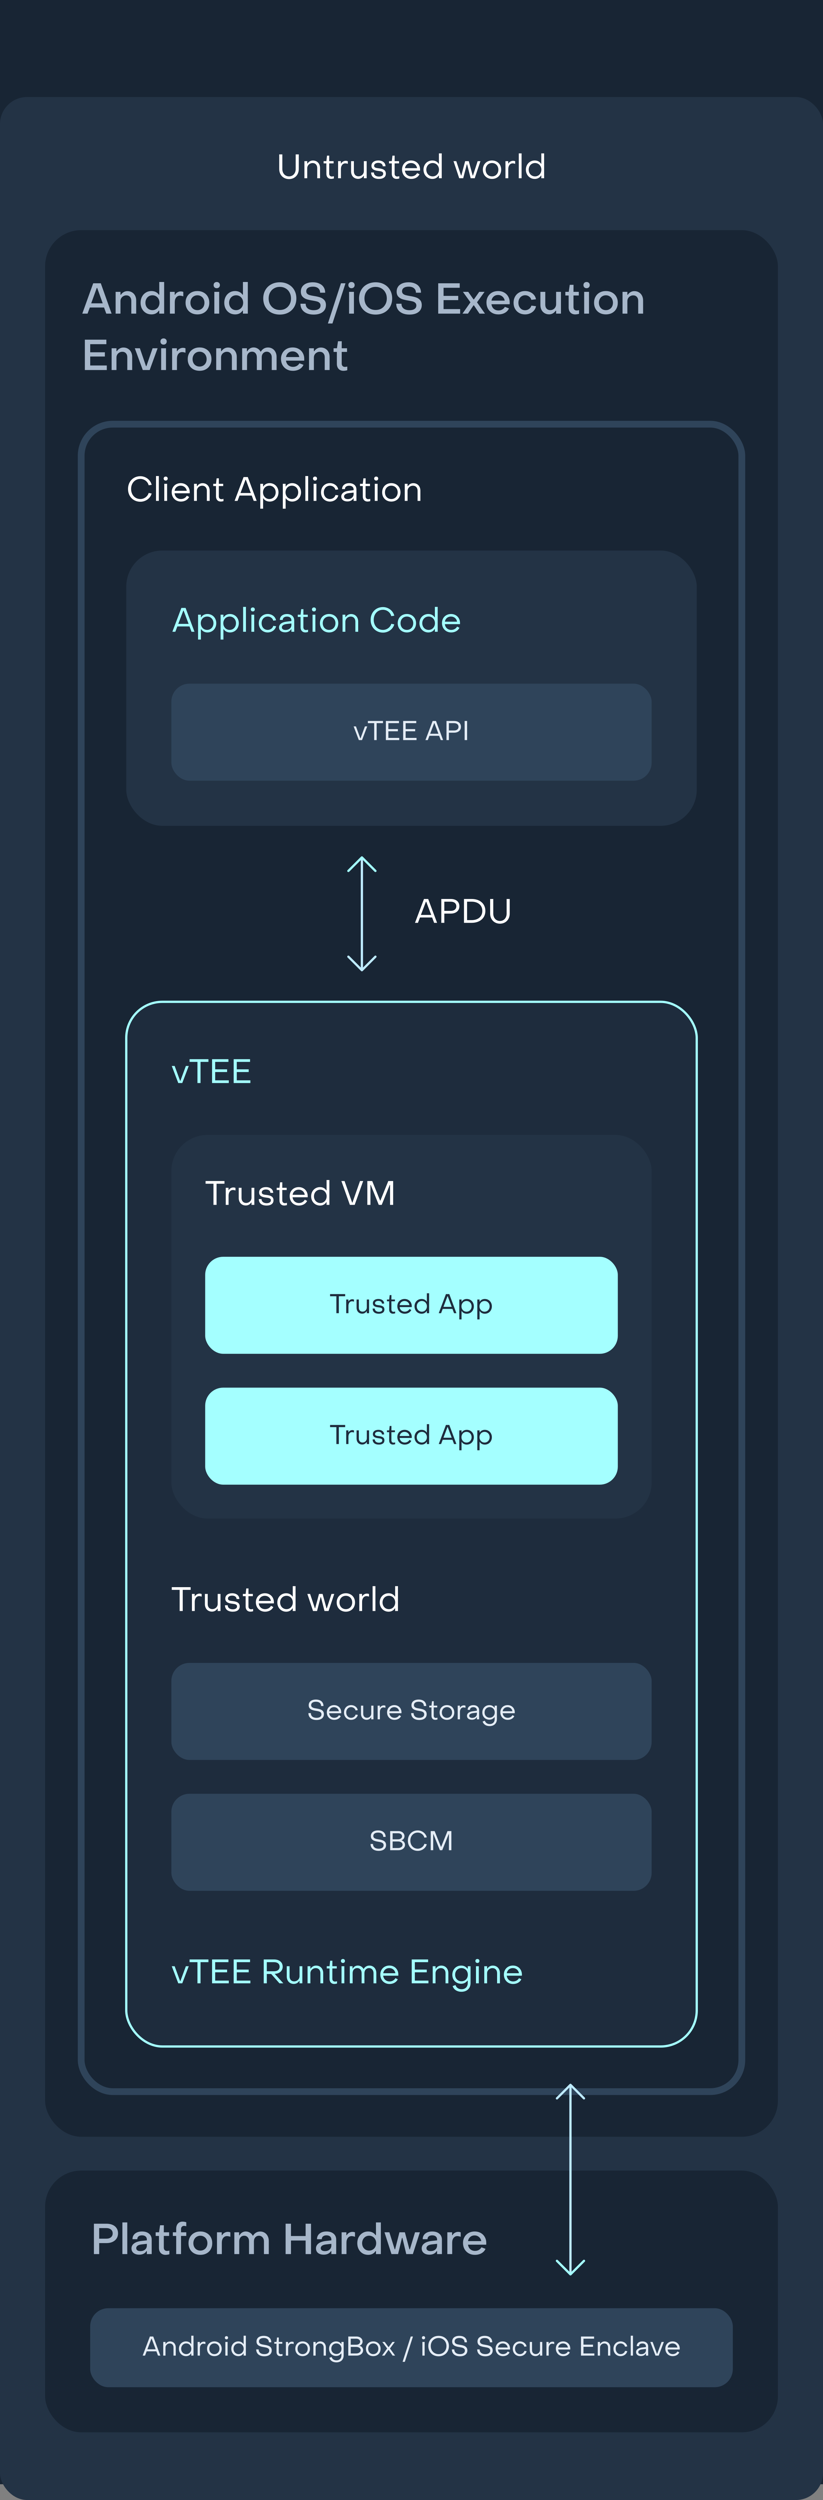 <svg width="365" height="1108" viewBox="0 0 365 1108" fill="none" xmlns="http://www.w3.org/2000/svg">
<rect x="0" y="0" width="365" height="1108" fill="#808080" stroke="none"/>
<rect width="365" height="1101" fill="#182534"/>
<rect y="43" width="365" height="1065" rx="12" fill="#233345"/>
<path d="M128.185 79.375C125.665 79.375 123.835 77.515 123.835 74.935V68.425H125.215V74.935C125.215 76.825 126.46 78.175 128.185 78.175C129.91 78.175 131.14 76.825 131.14 74.935V68.425H132.505V74.935C132.505 77.515 130.705 79.375 128.185 79.375ZM135.008 79V71.425H136.253V72.46H136.403C136.943 71.62 137.783 71.14 138.788 71.14C140.708 71.14 141.938 72.55 141.938 74.47V79H140.693V74.47C140.693 73.195 139.928 72.265 138.623 72.265C137.348 72.265 136.253 73.255 136.253 74.575V79H135.008ZM146.835 79.285C145.56 79.285 144.75 78.385 144.75 77.05V72.415H143.52V71.425H144.75L145.035 68.98H146.01L145.995 71.425H147.945V72.415H145.995V77.005C145.995 77.725 146.445 78.235 147.165 78.235C147.39 78.235 147.78 78.175 148.065 78.085V79.09C147.705 79.21 147.21 79.285 146.835 79.285ZM149.949 79V71.425H151.164V72.445H151.299C151.644 71.755 152.484 71.275 153.324 71.275C153.669 71.275 154.029 71.35 154.254 71.47V72.625C153.864 72.46 153.414 72.4 153.129 72.4C151.989 72.4 151.194 73.42 151.194 74.92V79H149.949ZM162.617 71.425V79H161.372V77.965H161.222C160.697 78.79 159.842 79.27 158.852 79.27C156.917 79.27 155.702 77.875 155.702 75.94V71.425H156.947V75.94C156.947 77.23 157.697 78.145 159.002 78.145C160.277 78.145 161.372 77.17 161.372 75.835V71.425H162.617ZM168.039 79.3C165.864 79.3 164.604 78.235 164.604 76.435H165.804C165.819 77.515 166.659 78.25 168.084 78.25C169.224 78.25 169.959 77.77 169.959 76.975C169.959 75.985 168.924 75.91 167.784 75.76C166.374 75.595 164.739 75.22 164.739 73.495C164.739 72.025 165.969 71.125 167.784 71.125C169.674 71.125 170.964 72.13 170.964 73.69H169.749C169.734 72.76 168.939 72.175 167.769 72.175C166.674 72.175 165.924 72.67 165.924 73.45C165.924 74.395 166.944 74.47 168.069 74.605C169.494 74.785 171.129 75.145 171.129 76.96C171.129 78.445 169.974 79.3 168.039 79.3ZM175.853 79.285C174.578 79.285 173.768 78.385 173.768 77.05V72.415H172.538V71.425H173.768L174.053 68.98H175.028L175.013 71.425H176.963V72.415H175.013V77.005C175.013 77.725 175.463 78.235 176.183 78.235C176.408 78.235 176.798 78.175 177.083 78.085V79.09C176.723 79.21 176.228 79.285 175.853 79.285ZM182.379 79.3C180.009 79.3 178.299 77.545 178.299 75.115C178.299 72.805 179.979 71.125 182.319 71.125C184.629 71.125 186.294 72.805 186.294 75.13C186.294 75.28 186.294 75.46 186.279 75.625H179.574C179.754 77.155 180.864 78.175 182.409 78.175C183.534 78.175 184.524 77.605 185.004 76.705L186.039 77.23C185.424 78.52 184.059 79.3 182.379 79.3ZM179.589 74.53H184.989C184.764 73.165 183.699 72.25 182.259 72.25C180.864 72.25 179.799 73.165 179.589 74.53ZM191.751 79.3C189.531 79.3 187.821 77.575 187.821 75.205C187.821 72.835 189.516 71.125 191.736 71.125C192.951 71.125 193.956 71.635 194.511 72.55H194.661V67.975H195.906V79H194.661V77.83H194.511C193.956 78.76 192.981 79.3 191.751 79.3ZM191.886 78.175C193.506 78.175 194.691 76.87 194.691 75.205C194.691 73.54 193.506 72.25 191.886 72.25C190.251 72.25 189.066 73.54 189.066 75.205C189.066 76.9 190.266 78.175 191.886 78.175ZM203.661 79L201.126 71.425H202.356L204.471 77.77H204.606L206.301 71.425H207.891L209.631 77.785H209.766L211.836 71.425H213.066L210.531 79H208.746L207.171 72.865H207.021L205.431 79H203.661ZM218.209 79.3C215.824 79.3 214.144 77.605 214.144 75.205C214.144 72.82 215.824 71.125 218.209 71.125C220.579 71.125 222.274 72.82 222.274 75.205C222.274 77.605 220.579 79.3 218.209 79.3ZM218.209 78.175C219.844 78.175 221.029 76.93 221.029 75.205C221.029 73.495 219.844 72.25 218.209 72.25C216.559 72.25 215.389 73.495 215.389 75.205C215.389 76.93 216.559 78.175 218.209 78.175ZM224.173 79V71.425H225.388V72.445H225.523C225.868 71.755 226.708 71.275 227.548 71.275C227.893 71.275 228.253 71.35 228.478 71.47V72.625C228.088 72.46 227.638 72.4 227.353 72.4C226.213 72.4 225.418 73.42 225.418 74.92V79H224.173ZM230.076 79V67.975H231.321V79H230.076ZM237.161 79.3C234.941 79.3 233.231 77.575 233.231 75.205C233.231 72.835 234.926 71.125 237.146 71.125C238.361 71.125 239.366 71.635 239.921 72.55H240.071V67.975H241.316V79H240.071V77.83H239.921C239.366 78.76 238.391 79.3 237.161 79.3ZM237.296 78.175C238.916 78.175 240.101 76.87 240.101 75.205C240.101 73.54 238.916 72.25 237.296 72.25C235.661 72.25 234.476 73.54 234.476 75.205C234.476 76.9 235.676 78.175 237.296 78.175Z" fill="white"/>
<rect x="20" y="102" width="325" height="845" rx="16" fill="#182534"/>
<path d="M41.339 125.548H44.702L49.49 139H47.134L46.146 136.283H39.838L38.831 139H36.494L41.339 125.548ZM45.557 134.44L43.106 127.6H42.916L40.446 134.44H45.557ZM51.282 129.348H53.429V130.64H53.619C53.974 130.108 54.398 129.709 54.892 129.443C55.386 129.164 55.931 129.025 56.526 129.025C57.286 129.025 57.958 129.202 58.54 129.557C59.136 129.912 59.592 130.399 59.908 131.02C60.238 131.641 60.402 132.35 60.402 133.148V139H58.236V133.319C58.236 132.597 58.034 132.014 57.628 131.571C57.236 131.128 56.697 130.906 56.013 130.906C55.545 130.906 55.114 131.02 54.721 131.248C54.329 131.463 54.012 131.767 53.771 132.16C53.543 132.54 53.429 132.971 53.429 133.452V139H51.282V129.348ZM67.175 139.342C66.263 139.342 65.439 139.127 64.705 138.696C63.97 138.253 63.394 137.638 62.976 136.853C62.558 136.068 62.349 135.175 62.349 134.174C62.349 133.173 62.558 132.28 62.976 131.495C63.394 130.71 63.97 130.095 64.705 129.652C65.439 129.209 66.256 128.987 67.156 128.987C67.865 128.987 68.505 129.126 69.075 129.405C69.645 129.684 70.101 130.083 70.443 130.602H70.633V124.978H72.799V139H70.633V137.689H70.443C70.101 138.221 69.651 138.633 69.094 138.924C68.536 139.203 67.897 139.342 67.175 139.342ZM67.612 137.461C68.207 137.461 68.739 137.315 69.208 137.024C69.689 136.733 70.063 136.34 70.329 135.846C70.595 135.339 70.728 134.782 70.728 134.174C70.728 133.553 70.595 132.996 70.329 132.502C70.063 131.995 69.689 131.596 69.208 131.305C68.739 131.014 68.207 130.868 67.612 130.868C67.016 130.868 66.478 131.014 65.997 131.305C65.528 131.596 65.161 131.995 64.895 132.502C64.629 132.996 64.496 133.553 64.496 134.174C64.496 134.795 64.629 135.358 64.895 135.865C65.173 136.359 65.547 136.752 66.016 137.043C66.497 137.322 67.029 137.461 67.612 137.461ZM75.366 129.348H77.475V130.621H77.665C77.881 130.19 78.216 129.842 78.672 129.576C79.141 129.297 79.635 129.158 80.154 129.158C80.623 129.158 81.003 129.234 81.294 129.386V131.343C81.041 131.242 80.775 131.166 80.496 131.115C80.23 131.064 79.996 131.039 79.793 131.039C79.122 131.039 78.571 131.305 78.14 131.837C77.722 132.369 77.513 133.066 77.513 133.927V139H75.366V129.348ZM87.558 139.342C86.531 139.342 85.62 139.127 84.822 138.696C84.023 138.265 83.403 137.657 82.96 136.872C82.516 136.087 82.294 135.187 82.294 134.174C82.294 133.161 82.516 132.261 82.96 131.476C83.403 130.691 84.017 130.083 84.802 129.652C85.6 129.209 86.519 128.987 87.558 128.987C88.584 128.987 89.496 129.209 90.293 129.652C91.091 130.083 91.712 130.691 92.156 131.476C92.599 132.261 92.82 133.161 92.82 134.174C92.82 135.187 92.599 136.087 92.156 136.872C91.712 137.657 91.091 138.265 90.293 138.696C89.496 139.127 88.584 139.342 87.558 139.342ZM87.558 137.461C88.153 137.461 88.685 137.322 89.153 137.043C89.635 136.764 90.008 136.378 90.275 135.884C90.54 135.377 90.674 134.807 90.674 134.174C90.674 133.541 90.54 132.977 90.275 132.483C90.008 131.976 89.635 131.584 89.153 131.305C88.685 131.014 88.153 130.868 87.558 130.868C86.962 130.868 86.424 131.014 85.942 131.305C85.474 131.584 85.106 131.976 84.841 132.483C84.575 132.977 84.442 133.541 84.442 134.174C84.442 134.807 84.575 135.377 84.841 135.884C85.106 136.378 85.474 136.764 85.942 137.043C86.424 137.322 86.962 137.461 87.558 137.461ZM96.12 127.733C95.715 127.733 95.379 127.606 95.113 127.353C94.859 127.087 94.733 126.751 94.733 126.346C94.733 125.941 94.859 125.611 95.113 125.358C95.379 125.105 95.715 124.978 96.12 124.978C96.538 124.978 96.874 125.105 97.127 125.358C97.393 125.611 97.526 125.941 97.526 126.346C97.526 126.751 97.393 127.087 97.127 127.353C96.874 127.606 96.538 127.733 96.12 127.733ZM95.056 129.348H97.203V139H95.056V129.348ZM104.284 139.342C103.372 139.342 102.549 139.127 101.814 138.696C101.079 138.253 100.503 137.638 100.085 136.853C99.667 136.068 99.458 135.175 99.458 134.174C99.458 133.173 99.667 132.28 100.085 131.495C100.503 130.71 101.079 130.095 101.814 129.652C102.549 129.209 103.366 128.987 104.265 128.987C104.974 128.987 105.614 129.126 106.184 129.405C106.754 129.684 107.21 130.083 107.552 130.602H107.742V124.978H109.908V139H107.742V137.689H107.552C107.21 138.221 106.76 138.633 106.203 138.924C105.646 139.203 105.006 139.342 104.284 139.342ZM104.721 137.461C105.316 137.461 105.848 137.315 106.317 137.024C106.798 136.733 107.172 136.34 107.438 135.846C107.704 135.339 107.837 134.782 107.837 134.174C107.837 133.553 107.704 132.996 107.438 132.502C107.172 131.995 106.798 131.596 106.317 131.305C105.848 131.014 105.316 130.868 104.721 130.868C104.126 130.868 103.587 131.014 103.106 131.305C102.637 131.596 102.27 131.995 102.004 132.502C101.738 132.996 101.605 133.553 101.605 134.174C101.605 134.795 101.738 135.358 102.004 135.865C102.283 136.359 102.656 136.752 103.125 137.043C103.606 137.322 104.138 137.461 104.721 137.461ZM124.104 139.418C122.673 139.418 121.4 139.12 120.285 138.525C119.171 137.917 118.303 137.075 117.682 135.998C117.062 134.909 116.751 133.667 116.751 132.274C116.751 130.881 117.062 129.639 117.682 128.55C118.303 127.461 119.171 126.618 120.285 126.023C121.4 125.415 122.673 125.111 124.104 125.111C125.523 125.111 126.79 125.415 127.904 126.023C129.019 126.618 129.887 127.461 130.507 128.55C131.128 129.639 131.438 130.881 131.438 132.274C131.438 133.667 131.128 134.909 130.507 135.998C129.887 137.075 129.019 137.917 127.904 138.525C126.79 139.12 125.523 139.418 124.104 139.418ZM124.104 137.385C125.067 137.385 125.922 137.17 126.669 136.739C127.417 136.296 127.999 135.688 128.417 134.915C128.848 134.142 129.063 133.262 129.063 132.274C129.063 131.286 128.848 130.406 128.417 129.633C127.999 128.848 127.417 128.24 126.669 127.809C125.922 127.366 125.067 127.144 124.104 127.144C123.142 127.144 122.287 127.366 121.539 127.809C120.792 128.24 120.203 128.848 119.772 129.633C119.354 130.406 119.145 131.286 119.145 132.274C119.145 133.262 119.354 134.142 119.772 134.915C120.203 135.688 120.792 136.296 121.539 136.739C122.287 137.17 123.142 137.385 124.104 137.385ZM139.082 139.418C137.891 139.418 136.859 139.222 135.985 138.829C135.111 138.436 134.433 137.879 133.952 137.157C133.483 136.435 133.249 135.586 133.249 134.611H135.567C135.567 135.51 135.877 136.213 136.498 136.72C137.131 137.227 138.011 137.48 139.139 137.48C140.101 137.48 140.842 137.296 141.362 136.929C141.894 136.562 142.16 136.049 142.16 135.39C142.16 134.896 142.008 134.51 141.704 134.231C141.412 133.94 141.032 133.731 140.564 133.604C140.108 133.477 139.493 133.351 138.721 133.224C137.669 133.059 136.776 132.863 136.042 132.635C135.32 132.407 134.699 132.021 134.18 131.476C133.673 130.931 133.42 130.184 133.42 129.234C133.42 128.411 133.629 127.689 134.047 127.068C134.465 126.447 135.073 125.966 135.871 125.624C136.669 125.282 137.619 125.111 138.721 125.111C139.835 125.111 140.804 125.301 141.628 125.681C142.464 126.048 143.103 126.58 143.547 127.277C143.99 127.974 144.212 128.791 144.212 129.728H141.97C141.97 128.879 141.685 128.221 141.115 127.752C140.557 127.283 139.772 127.049 138.759 127.049C137.821 127.049 137.093 127.233 136.574 127.6C136.067 127.967 135.814 128.461 135.814 129.082C135.814 129.563 135.966 129.943 136.27 130.222C136.574 130.488 136.96 130.684 137.429 130.811C137.897 130.938 138.524 131.064 139.31 131.191C140.374 131.356 141.26 131.558 141.97 131.799C142.692 132.027 143.3 132.413 143.794 132.958C144.3 133.503 144.554 134.256 144.554 135.219C144.554 136.524 144.066 137.55 143.091 138.297C142.128 139.044 140.792 139.418 139.082 139.418ZM151.216 125.548H153.23L147.435 143.37H145.421L151.216 125.548ZM155.885 127.733C155.479 127.733 155.144 127.606 154.878 127.353C154.624 127.087 154.498 126.751 154.498 126.346C154.498 125.941 154.624 125.611 154.878 125.358C155.144 125.105 155.479 124.978 155.885 124.978C156.303 124.978 156.638 125.105 156.892 125.358C157.158 125.611 157.291 125.941 157.291 126.346C157.291 126.751 157.158 127.087 156.892 127.353C156.638 127.606 156.303 127.733 155.885 127.733ZM154.821 129.348H156.968V139H154.821V129.348ZM166.595 139.418C165.163 139.418 163.89 139.12 162.776 138.525C161.661 137.917 160.793 137.075 160.173 135.998C159.552 134.909 159.242 133.667 159.242 132.274C159.242 130.881 159.552 129.639 160.173 128.55C160.793 127.461 161.661 126.618 162.776 126.023C163.89 125.415 165.163 125.111 166.595 125.111C168.013 125.111 169.28 125.415 170.395 126.023C171.509 126.618 172.377 127.461 172.998 128.55C173.618 129.639 173.929 130.881 173.929 132.274C173.929 133.667 173.618 134.909 172.998 135.998C172.377 137.075 171.509 137.917 170.395 138.525C169.28 139.12 168.013 139.418 166.595 139.418ZM166.595 137.385C167.557 137.385 168.412 137.17 169.16 136.739C169.907 136.296 170.49 135.688 170.908 134.915C171.338 134.142 171.554 133.262 171.554 132.274C171.554 131.286 171.338 130.406 170.908 129.633C170.49 128.848 169.907 128.24 169.16 127.809C168.412 127.366 167.557 127.144 166.595 127.144C165.632 127.144 164.777 127.366 164.03 127.809C163.282 128.24 162.693 128.848 162.263 129.633C161.845 130.406 161.636 131.286 161.636 132.274C161.636 133.262 161.845 134.142 162.263 134.915C162.693 135.688 163.282 136.296 164.03 136.739C164.777 137.17 165.632 137.385 166.595 137.385ZM181.572 139.418C180.381 139.418 179.349 139.222 178.475 138.829C177.601 138.436 176.923 137.879 176.442 137.157C175.973 136.435 175.739 135.586 175.739 134.611H178.057C178.057 135.51 178.367 136.213 178.988 136.72C179.621 137.227 180.502 137.48 181.629 137.48C182.592 137.48 183.333 137.296 183.852 136.929C184.384 136.562 184.65 136.049 184.65 135.39C184.65 134.896 184.498 134.51 184.194 134.231C183.903 133.94 183.523 133.731 183.054 133.604C182.598 133.477 181.984 133.351 181.211 133.224C180.16 133.059 179.267 132.863 178.532 132.635C177.81 132.407 177.189 132.021 176.67 131.476C176.163 130.931 175.91 130.184 175.91 129.234C175.91 128.411 176.119 127.689 176.537 127.068C176.955 126.447 177.563 125.966 178.361 125.624C179.159 125.282 180.109 125.111 181.211 125.111C182.326 125.111 183.295 125.301 184.118 125.681C184.954 126.048 185.594 126.58 186.037 127.277C186.48 127.974 186.702 128.791 186.702 129.728H184.46C184.46 128.879 184.175 128.221 183.605 127.752C183.048 127.283 182.262 127.049 181.249 127.049C180.312 127.049 179.583 127.233 179.064 127.6C178.557 127.967 178.304 128.461 178.304 129.082C178.304 129.563 178.456 129.943 178.76 130.222C179.064 130.488 179.45 130.684 179.919 130.811C180.388 130.938 181.015 131.064 181.8 131.191C182.864 131.356 183.751 131.558 184.46 131.799C185.182 132.027 185.79 132.413 186.284 132.958C186.791 133.503 187.044 134.256 187.044 135.219C187.044 136.524 186.556 137.55 185.581 138.297C184.618 139.044 183.282 139.418 181.572 139.418ZM194.347 125.548H203.885V127.543H196.722V131.134H203.22V133.015H196.722V136.986H204.075V139H194.347V125.548ZM208.646 133.984L205.302 129.348H207.658L209.995 132.673H210.185L212.541 129.348H214.897L211.553 133.984L215.087 139H212.655L210.185 135.333H209.995L207.544 139H205.112L208.646 133.984ZM221.003 139.342C219.99 139.342 219.084 139.12 218.286 138.677C217.488 138.221 216.861 137.594 216.405 136.796C215.962 135.985 215.74 135.073 215.74 134.06C215.74 133.085 215.962 132.211 216.405 131.438C216.849 130.665 217.463 130.064 218.248 129.633C219.034 129.202 219.927 128.987 220.927 128.987C221.915 128.987 222.796 129.202 223.568 129.633C224.354 130.064 224.962 130.665 225.392 131.438C225.836 132.211 226.057 133.091 226.057 134.079C226.057 134.434 226.051 134.687 226.038 134.839H217.963C218.077 135.675 218.413 136.346 218.97 136.853C219.54 137.347 220.243 137.594 221.079 137.594C221.7 137.594 222.257 137.455 222.751 137.176C223.258 136.885 223.644 136.492 223.91 135.998L225.715 136.682C225.361 137.518 224.765 138.17 223.929 138.639C223.093 139.108 222.118 139.342 221.003 139.342ZM223.834 133.243C223.708 132.496 223.372 131.894 222.827 131.438C222.295 130.969 221.643 130.735 220.87 130.735C220.11 130.735 219.471 130.963 218.951 131.419C218.432 131.875 218.103 132.483 217.963 133.243H223.834ZM232.875 139.342C231.887 139.342 231.006 139.127 230.234 138.696C229.461 138.253 228.853 137.638 228.41 136.853C227.979 136.068 227.764 135.175 227.764 134.174C227.764 133.173 227.979 132.28 228.41 131.495C228.853 130.697 229.461 130.083 230.234 129.652C231.006 129.209 231.887 128.987 232.875 128.987C233.698 128.987 234.452 129.145 235.136 129.462C235.832 129.766 236.402 130.197 236.846 130.754C237.302 131.299 237.587 131.926 237.701 132.635L235.649 132.901C235.497 132.293 235.161 131.799 234.642 131.419C234.135 131.039 233.552 130.849 232.894 130.849C232.336 130.849 231.83 130.995 231.374 131.286C230.918 131.565 230.557 131.957 230.291 132.464C230.037 132.958 229.911 133.528 229.911 134.174C229.911 134.82 230.037 135.396 230.291 135.903C230.557 136.397 230.911 136.79 231.355 137.081C231.811 137.36 232.324 137.499 232.894 137.499C233.552 137.499 234.135 137.309 234.642 136.929C235.148 136.549 235.49 136.055 235.668 135.447L237.72 135.713C237.593 136.422 237.295 137.056 236.827 137.613C236.371 138.158 235.794 138.582 235.098 138.886C234.414 139.19 233.673 139.342 232.875 139.342ZM248.784 139H246.637V137.708H246.447C246.092 138.227 245.668 138.626 245.174 138.905C244.68 139.184 244.135 139.323 243.54 139.323C242.78 139.323 242.102 139.146 241.507 138.791C240.924 138.436 240.468 137.949 240.139 137.328C239.822 136.695 239.664 135.979 239.664 135.181V129.348H241.83V135.029C241.83 135.751 242.026 136.334 242.419 136.777C242.824 137.22 243.369 137.442 244.053 137.442C244.521 137.442 244.952 137.334 245.345 137.119C245.737 136.891 246.048 136.581 246.276 136.188C246.516 135.795 246.637 135.358 246.637 134.877V129.348H248.784V139ZM255.1 139.342C254.213 139.342 253.504 139.063 252.972 138.506C252.453 137.936 252.193 137.182 252.193 136.245V130.963H250.73V129.348H252.231L252.687 126.232H254.359L254.34 129.348H256.696V130.963H254.34V136.15C254.34 136.581 254.467 136.935 254.72 137.214C254.973 137.48 255.315 137.613 255.746 137.613C256.088 137.613 256.443 137.562 256.81 137.461V139.076C256.569 139.165 256.291 139.228 255.974 139.266C255.657 139.317 255.366 139.342 255.1 139.342ZM260.143 127.733C259.738 127.733 259.402 127.606 259.136 127.353C258.883 127.087 258.756 126.751 258.756 126.346C258.756 125.941 258.883 125.611 259.136 125.358C259.402 125.105 259.738 124.978 260.143 124.978C260.561 124.978 260.897 125.105 261.15 125.358C261.416 125.611 261.549 125.941 261.549 126.346C261.549 126.751 261.416 127.087 261.15 127.353C260.897 127.606 260.561 127.733 260.143 127.733ZM259.079 129.348H261.226V139H259.079V129.348ZM268.726 139.342C267.7 139.342 266.788 139.127 265.99 138.696C265.192 138.265 264.571 137.657 264.128 136.872C263.684 136.087 263.463 135.187 263.463 134.174C263.463 133.161 263.684 132.261 264.128 131.476C264.571 130.691 265.185 130.083 265.971 129.652C266.769 129.209 267.687 128.987 268.726 128.987C269.752 128.987 270.664 129.209 271.462 129.652C272.26 130.083 272.88 130.691 273.324 131.476C273.767 132.261 273.989 133.161 273.989 134.174C273.989 135.187 273.767 136.087 273.324 136.872C272.88 137.657 272.26 138.265 271.462 138.696C270.664 139.127 269.752 139.342 268.726 139.342ZM268.726 137.461C269.321 137.461 269.853 137.322 270.322 137.043C270.803 136.764 271.177 136.378 271.443 135.884C271.709 135.377 271.842 134.807 271.842 134.174C271.842 133.541 271.709 132.977 271.443 132.483C271.177 131.976 270.803 131.584 270.322 131.305C269.853 131.014 269.321 130.868 268.726 130.868C268.13 130.868 267.592 131.014 267.111 131.305C266.642 131.584 266.275 131.976 266.009 132.483C265.743 132.977 265.61 133.541 265.61 134.174C265.61 134.807 265.743 135.377 266.009 135.884C266.275 136.378 266.642 136.764 267.111 137.043C267.592 137.322 268.13 137.461 268.726 137.461ZM276.091 129.348H278.238V130.64H278.428C278.782 130.108 279.207 129.709 279.701 129.443C280.195 129.164 280.739 129.025 281.335 129.025C282.095 129.025 282.766 129.202 283.349 129.557C283.944 129.912 284.4 130.399 284.717 131.02C285.046 131.641 285.211 132.35 285.211 133.148V139H283.045V133.319C283.045 132.597 282.842 132.014 282.437 131.571C282.044 131.128 281.506 130.906 280.822 130.906C280.353 130.906 279.922 131.02 279.53 131.248C279.137 131.463 278.82 131.767 278.58 132.16C278.352 132.54 278.238 132.971 278.238 133.452V139H276.091V129.348ZM37.634 150.548H47.172V152.543H40.009V156.134H46.507V158.015H40.009V161.986H47.362V164H37.634V150.548ZM49.501 154.348H51.648V155.64H51.838C52.193 155.108 52.617 154.709 53.111 154.443C53.605 154.164 54.15 154.025 54.745 154.025C55.505 154.025 56.176 154.202 56.759 154.557C57.354 154.912 57.81 155.399 58.127 156.02C58.456 156.641 58.621 157.35 58.621 158.148V164H56.455V158.319C56.455 157.597 56.252 157.014 55.847 156.571C55.454 156.128 54.916 155.906 54.232 155.906C53.763 155.906 53.333 156.02 52.94 156.248C52.547 156.463 52.231 156.767 51.99 157.16C51.762 157.54 51.648 157.971 51.648 158.452V164H49.501V154.348ZM59.791 154.348H62.033L64.75 162.271H64.94L67.676 154.348H69.899L66.384 164H63.325L59.791 154.348ZM72.537 152.733C72.132 152.733 71.796 152.606 71.53 152.353C71.276 152.087 71.15 151.751 71.15 151.346C71.15 150.941 71.276 150.611 71.53 150.358C71.796 150.105 72.132 149.978 72.537 149.978C72.955 149.978 73.29 150.105 73.544 150.358C73.81 150.611 73.943 150.941 73.943 151.346C73.943 151.751 73.81 152.087 73.544 152.353C73.29 152.606 72.955 152.733 72.537 152.733ZM71.473 154.348H73.62V164H71.473V154.348ZM76.331 154.348H78.44V155.621H78.63C78.845 155.19 79.181 154.842 79.637 154.576C80.106 154.297 80.6 154.158 81.119 154.158C81.588 154.158 81.968 154.234 82.259 154.386V156.343C82.006 156.242 81.74 156.166 81.461 156.115C81.195 156.064 80.961 156.039 80.758 156.039C80.087 156.039 79.536 156.305 79.105 156.837C78.687 157.369 78.478 158.066 78.478 158.927V164H76.331V154.348ZM88.522 164.342C87.496 164.342 86.584 164.127 85.786 163.696C84.988 163.265 84.368 162.657 83.924 161.872C83.481 161.087 83.259 160.187 83.259 159.174C83.259 158.161 83.481 157.261 83.924 156.476C84.368 155.691 84.982 155.083 85.767 154.652C86.565 154.209 87.484 153.987 88.522 153.987C89.548 153.987 90.46 154.209 91.258 154.652C92.056 155.083 92.677 155.691 93.12 156.476C93.564 157.261 93.785 158.161 93.785 159.174C93.785 160.187 93.564 161.087 93.12 161.872C92.677 162.657 92.056 163.265 91.258 163.696C90.46 164.127 89.548 164.342 88.522 164.342ZM88.522 162.461C89.118 162.461 89.65 162.322 90.118 162.043C90.6 161.764 90.973 161.378 91.239 160.884C91.505 160.377 91.638 159.807 91.638 159.174C91.638 158.541 91.505 157.977 91.239 157.483C90.973 156.976 90.6 156.584 90.118 156.305C89.65 156.014 89.118 155.868 88.522 155.868C87.927 155.868 87.389 156.014 86.907 156.305C86.439 156.584 86.071 156.976 85.805 157.483C85.539 157.977 85.406 158.541 85.406 159.174C85.406 159.807 85.539 160.377 85.805 160.884C86.071 161.378 86.439 161.764 86.907 162.043C87.389 162.322 87.927 162.461 88.522 162.461ZM95.888 154.348H98.035V155.64H98.225C98.579 155.108 99.004 154.709 99.498 154.443C99.992 154.164 100.536 154.025 101.132 154.025C101.892 154.025 102.563 154.202 103.146 154.557C103.741 154.912 104.197 155.399 104.514 156.02C104.843 156.641 105.008 157.35 105.008 158.148V164H102.842V158.319C102.842 157.597 102.639 157.014 102.234 156.571C101.841 156.128 101.303 155.906 100.619 155.906C100.15 155.906 99.719 156.02 99.327 156.248C98.934 156.463 98.617 156.767 98.377 157.16C98.149 157.54 98.035 157.971 98.035 158.452V164H95.888V154.348ZM107.391 154.348H109.5V155.678H109.69C109.969 155.159 110.349 154.747 110.83 154.443C111.324 154.139 111.875 153.987 112.483 153.987C113.129 153.987 113.731 154.158 114.288 154.5C114.845 154.829 115.257 155.266 115.523 155.811H115.713C116.042 155.241 116.479 154.798 117.024 154.481C117.569 154.164 118.183 154.006 118.867 154.006C119.589 154.006 120.241 154.183 120.824 154.538C121.407 154.893 121.856 155.387 122.173 156.02C122.502 156.653 122.667 157.369 122.667 158.167V164H120.52V158.357C120.52 157.648 120.311 157.059 119.893 156.59C119.488 156.121 118.968 155.881 118.335 155.868C117.676 155.868 117.132 156.102 116.701 156.571C116.283 157.04 116.074 157.635 116.074 158.357V164H113.908V158.357C113.908 157.61 113.712 157.008 113.319 156.552C112.939 156.096 112.426 155.868 111.78 155.868C111.109 155.868 110.57 156.096 110.165 156.552C109.76 157.008 109.557 157.61 109.557 158.357V164H107.391V154.348ZM129.881 164.342C128.868 164.342 127.962 164.12 127.164 163.677C126.366 163.221 125.739 162.594 125.283 161.796C124.84 160.985 124.618 160.073 124.618 159.06C124.618 158.085 124.84 157.211 125.283 156.438C125.727 155.665 126.341 155.064 127.126 154.633C127.912 154.202 128.805 153.987 129.805 153.987C130.793 153.987 131.674 154.202 132.446 154.633C133.232 155.064 133.84 155.665 134.27 156.438C134.714 157.211 134.935 158.091 134.935 159.079C134.935 159.434 134.929 159.687 134.916 159.839H126.841C126.955 160.675 127.291 161.346 127.848 161.853C128.418 162.347 129.121 162.594 129.957 162.594C130.578 162.594 131.135 162.455 131.629 162.176C132.136 161.885 132.522 161.492 132.788 160.998L134.593 161.682C134.239 162.518 133.643 163.17 132.807 163.639C131.971 164.108 130.996 164.342 129.881 164.342ZM132.712 158.243C132.586 157.496 132.25 156.894 131.705 156.438C131.173 155.969 130.521 155.735 129.748 155.735C128.988 155.735 128.349 155.963 127.829 156.419C127.31 156.875 126.981 157.483 126.841 158.243H132.712ZM137.061 154.348H139.208V155.64H139.398C139.752 155.108 140.177 154.709 140.671 154.443C141.165 154.164 141.709 154.025 142.305 154.025C143.065 154.025 143.736 154.202 144.319 154.557C144.914 154.912 145.37 155.399 145.687 156.02C146.016 156.641 146.181 157.35 146.181 158.148V164H144.015V158.319C144.015 157.597 143.812 157.014 143.407 156.571C143.014 156.128 142.476 155.906 141.792 155.906C141.323 155.906 140.892 156.02 140.5 156.248C140.107 156.463 139.79 156.767 139.55 157.16C139.322 157.54 139.208 157.971 139.208 158.452V164H137.061V154.348ZM152.307 164.342C151.42 164.342 150.711 164.063 150.179 163.506C149.66 162.936 149.4 162.182 149.4 161.245V155.963H147.937V154.348H149.438L149.894 151.232H151.566L151.547 154.348H153.903V155.963H151.547V161.15C151.547 161.581 151.674 161.935 151.927 162.214C152.18 162.48 152.522 162.613 152.953 162.613C153.295 162.613 153.65 162.562 154.017 162.461V164.076C153.776 164.165 153.498 164.228 153.181 164.266C152.864 164.317 152.573 164.342 152.307 164.342Z" fill="#A7B7CA"/>
<rect x="36" y="188" width="293" height="739" rx="14" fill="#182534"/>
<rect x="36" y="188" width="293" height="739" rx="14" stroke="#2F445A" stroke-width="3"/>
<path d="M62.255 222.375C59.075 222.375 56.765 219.99 56.78 216.705C56.78 213.42 59.075 211.05 62.255 211.05C64.64 211.05 66.74 212.67 67.265 214.89L65.93 215.07C65.54 213.435 63.995 212.25 62.255 212.25C59.855 212.25 58.145 214.125 58.145 216.705C58.145 219.3 59.87 221.175 62.255 221.175C63.965 221.175 65.51 220.02 65.945 218.46L67.25 218.715C66.725 220.83 64.625 222.375 62.255 222.375ZM69.196 222V210.975H70.441V222H69.196ZM73.491 212.985C72.966 212.985 72.591 212.61 72.591 212.085C72.591 211.575 72.966 211.215 73.491 211.215C74.016 211.215 74.376 211.575 74.376 212.085C74.376 212.61 74.016 212.985 73.491 212.985ZM72.861 222V214.425H74.106V222H72.861ZM80.225 222.3C77.855 222.3 76.145 220.545 76.145 218.115C76.145 215.805 77.825 214.125 80.165 214.125C82.475 214.125 84.14 215.805 84.14 218.13C84.14 218.28 84.14 218.46 84.125 218.625H77.42C77.6 220.155 78.71 221.175 80.255 221.175C81.38 221.175 82.37 220.605 82.85 219.705L83.885 220.23C83.27 221.52 81.905 222.3 80.225 222.3ZM77.435 217.53H82.835C82.61 216.165 81.545 215.25 80.105 215.25C78.71 215.25 77.645 216.165 77.435 217.53ZM86.056 222V214.425H87.301V215.46H87.451C87.991 214.62 88.831 214.14 89.836 214.14C91.756 214.14 92.986 215.55 92.986 217.47V222H91.741V217.47C91.741 216.195 90.976 215.265 89.671 215.265C88.396 215.265 87.301 216.255 87.301 217.575V222H86.056ZM97.883 222.285C96.608 222.285 95.798 221.385 95.798 220.05V215.415H94.568V214.425H95.798L96.083 211.98H97.058L97.043 214.425H98.993V215.415H97.043V220.005C97.043 220.725 97.493 221.235 98.213 221.235C98.438 221.235 98.828 221.175 99.113 221.085V222.09C98.753 222.21 98.258 222.285 97.883 222.285ZM104.043 222L108.033 211.425H109.893L113.838 222H112.533L111.633 219.63H106.248L105.348 222H104.043ZM106.653 218.505H111.243L109.023 212.625H108.888L106.653 218.505ZM119.596 214.125C121.801 214.125 123.511 215.835 123.511 218.205C123.511 220.575 121.816 222.3 119.611 222.3C118.396 222.3 117.376 221.775 116.821 220.875H116.686V225.45H115.441V214.425H116.686V215.58H116.821C117.376 214.665 118.351 214.125 119.596 214.125ZM119.461 215.25C117.826 215.25 116.641 216.54 116.641 218.205C116.641 219.87 117.826 221.175 119.461 221.175C121.081 221.175 122.266 219.87 122.266 218.205C122.266 216.51 121.081 215.25 119.461 215.25ZM129.586 214.125C131.791 214.125 133.501 215.835 133.501 218.205C133.501 220.575 131.806 222.3 129.601 222.3C128.386 222.3 127.366 221.775 126.811 220.875H126.676V225.45H125.431V214.425H126.676V215.58H126.811C127.366 214.665 128.341 214.125 129.586 214.125ZM129.451 215.25C127.816 215.25 126.631 216.54 126.631 218.205C126.631 219.87 127.816 221.175 129.451 221.175C131.071 221.175 132.256 219.87 132.256 218.205C132.256 216.51 131.071 215.25 129.451 215.25ZM135.422 222V210.975H136.667V222H135.422ZM139.717 212.985C139.192 212.985 138.817 212.61 138.817 212.085C138.817 211.575 139.192 211.215 139.717 211.215C140.242 211.215 140.602 211.575 140.602 212.085C140.602 212.61 140.242 212.985 139.717 212.985ZM139.087 222V214.425H140.332V222H139.087ZM146.315 222.3C144.02 222.3 142.355 220.575 142.37 218.205C142.37 215.835 144.02 214.125 146.315 214.125C148.175 214.125 149.72 215.295 150.005 216.915L148.79 217.08C148.52 215.985 147.485 215.25 146.33 215.25C144.785 215.25 143.6 216.465 143.615 218.205C143.615 219.96 144.77 221.175 146.315 221.175C147.5 221.175 148.505 220.44 148.805 219.375L150.035 219.54C149.69 221.145 148.13 222.3 146.315 222.3ZM154.06 222.24C152.425 222.24 151.345 221.385 151.345 220.08C151.345 218.745 152.485 217.755 154.735 217.5L156.835 217.245V216.945C156.835 215.925 156.1 215.265 154.855 215.265C153.715 215.265 152.965 215.82 152.98 216.765H151.72C151.72 215.16 152.965 214.14 154.87 214.14C156.835 214.14 158.08 215.25 158.08 216.975V222H156.835V220.89H156.7C156.16 221.76 155.275 222.24 154.06 222.24ZM154.24 221.205C155.785 221.205 156.835 220.26 156.835 218.985V218.31L154.735 218.55C153.19 218.745 152.59 219.345 152.59 220.05C152.59 220.77 153.22 221.205 154.24 221.205ZM162.981 222.285C161.706 222.285 160.896 221.385 160.896 220.05V215.415H159.666V214.425H160.896L161.181 211.98H162.156L162.141 214.425H164.091V215.415H162.141V220.005C162.141 220.725 162.591 221.235 163.311 221.235C163.536 221.235 163.926 221.175 164.211 221.085V222.09C163.851 222.21 163.356 222.285 162.981 222.285ZM166.845 212.985C166.32 212.985 165.945 212.61 165.945 212.085C165.945 211.575 166.32 211.215 166.845 211.215C167.37 211.215 167.73 211.575 167.73 212.085C167.73 212.61 167.37 212.985 166.845 212.985ZM166.215 222V214.425H167.46V222H166.215ZM173.549 222.3C171.164 222.3 169.484 220.605 169.484 218.205C169.484 215.82 171.164 214.125 173.549 214.125C175.919 214.125 177.614 215.82 177.614 218.205C177.614 220.605 175.919 222.3 173.549 222.3ZM173.549 221.175C175.184 221.175 176.369 219.93 176.369 218.205C176.369 216.495 175.184 215.25 173.549 215.25C171.899 215.25 170.729 216.495 170.729 218.205C170.729 219.93 171.899 221.175 173.549 221.175ZM179.513 222V214.425H180.758V215.46H180.908C181.448 214.62 182.288 214.14 183.293 214.14C185.213 214.14 186.443 215.55 186.443 217.47V222H185.198V217.47C185.198 216.195 184.433 215.265 183.128 215.265C181.853 215.265 180.758 216.255 180.758 217.575V222H179.513Z" fill="white"/>
<rect x="56" y="244" width="253" height="122" rx="16" fill="#233345"/>
<path d="M76.45 280L80.44 269.425H82.3L86.245 280H84.94L84.04 277.63H78.655L77.755 280H76.45ZM79.06 276.505H83.65L81.43 270.625H81.295L79.06 276.505ZM92.003 272.125C94.208 272.125 95.918 273.835 95.918 276.205C95.918 278.575 94.223 280.3 92.018 280.3C90.803 280.3 89.783 279.775 89.228 278.875H89.093V283.45H87.848V272.425H89.093V273.58H89.228C89.783 272.665 90.758 272.125 92.003 272.125ZM91.868 273.25C90.233 273.25 89.048 274.54 89.048 276.205C89.048 277.87 90.233 279.175 91.868 279.175C93.488 279.175 94.673 277.87 94.673 276.205C94.673 274.51 93.488 273.25 91.868 273.25ZM101.994 272.125C104.199 272.125 105.909 273.835 105.909 276.205C105.909 278.575 104.214 280.3 102.009 280.3C100.794 280.3 99.774 279.775 99.219 278.875H99.084V283.45H97.839V272.425H99.084V273.58H99.219C99.774 272.665 100.749 272.125 101.994 272.125ZM101.859 273.25C100.224 273.25 99.039 274.54 99.039 276.205C99.039 277.87 100.224 279.175 101.859 279.175C103.479 279.175 104.664 277.87 104.664 276.205C104.664 274.51 103.479 273.25 101.859 273.25ZM107.829 280V268.975H109.074V280H107.829ZM112.124 270.985C111.599 270.985 111.224 270.61 111.224 270.085C111.224 269.575 111.599 269.215 112.124 269.215C112.649 269.215 113.009 269.575 113.009 270.085C113.009 270.61 112.649 270.985 112.124 270.985ZM111.494 280V272.425H112.739V280H111.494ZM118.723 280.3C116.428 280.3 114.763 278.575 114.778 276.205C114.778 273.835 116.428 272.125 118.723 272.125C120.583 272.125 122.128 273.295 122.413 274.915L121.198 275.08C120.928 273.985 119.893 273.25 118.738 273.25C117.193 273.25 116.008 274.465 116.023 276.205C116.023 277.96 117.178 279.175 118.723 279.175C119.908 279.175 120.913 278.44 121.213 277.375L122.443 277.54C122.098 279.145 120.538 280.3 118.723 280.3ZM126.467 280.24C124.832 280.24 123.752 279.385 123.752 278.08C123.752 276.745 124.892 275.755 127.142 275.5L129.242 275.245V274.945C129.242 273.925 128.507 273.265 127.262 273.265C126.122 273.265 125.372 273.82 125.387 274.765H124.127C124.127 273.16 125.372 272.14 127.277 272.14C129.242 272.14 130.487 273.25 130.487 274.975V280H129.242V278.89H129.107C128.567 279.76 127.682 280.24 126.467 280.24ZM126.647 279.205C128.192 279.205 129.242 278.26 129.242 276.985V276.31L127.142 276.55C125.597 276.745 124.997 277.345 124.997 278.05C124.997 278.77 125.627 279.205 126.647 279.205ZM135.388 280.285C134.113 280.285 133.303 279.385 133.303 278.05V273.415H132.073V272.425H133.303L133.588 269.98H134.563L134.548 272.425H136.498V273.415H134.548V278.005C134.548 278.725 134.998 279.235 135.718 279.235C135.943 279.235 136.333 279.175 136.618 279.085V280.09C136.258 280.21 135.763 280.285 135.388 280.285ZM139.253 270.985C138.728 270.985 138.353 270.61 138.353 270.085C138.353 269.575 138.728 269.215 139.253 269.215C139.778 269.215 140.138 269.575 140.138 270.085C140.138 270.61 139.778 270.985 139.253 270.985ZM138.623 280V272.425H139.868V280H138.623ZM145.957 280.3C143.572 280.3 141.892 278.605 141.892 276.205C141.892 273.82 143.572 272.125 145.957 272.125C148.327 272.125 150.022 273.82 150.022 276.205C150.022 278.605 148.327 280.3 145.957 280.3ZM145.957 279.175C147.592 279.175 148.777 277.93 148.777 276.205C148.777 274.495 147.592 273.25 145.957 273.25C144.307 273.25 143.137 274.495 143.137 276.205C143.137 277.93 144.307 279.175 145.957 279.175ZM151.921 280V272.425H153.166V273.46H153.316C153.856 272.62 154.696 272.14 155.701 272.14C157.621 272.14 158.851 273.55 158.851 275.47V280H157.606V275.47C157.606 274.195 156.841 273.265 155.536 273.265C154.261 273.265 153.166 274.255 153.166 275.575V280H151.921ZM169.853 280.375C166.673 280.375 164.363 277.99 164.378 274.705C164.378 271.42 166.673 269.05 169.853 269.05C172.238 269.05 174.338 270.67 174.863 272.89L173.528 273.07C173.138 271.435 171.593 270.25 169.853 270.25C167.453 270.25 165.743 272.125 165.743 274.705C165.743 277.3 167.468 279.175 169.853 279.175C171.563 279.175 173.108 278.02 173.543 276.46L174.848 276.715C174.323 278.83 172.223 280.375 169.853 280.375ZM180.454 280.3C178.069 280.3 176.389 278.605 176.389 276.205C176.389 273.82 178.069 272.125 180.454 272.125C182.824 272.125 184.519 273.82 184.519 276.205C184.519 278.605 182.824 280.3 180.454 280.3ZM180.454 279.175C182.089 279.175 183.274 277.93 183.274 276.205C183.274 274.495 182.089 273.25 180.454 273.25C178.804 273.25 177.634 274.495 177.634 276.205C177.634 277.93 178.804 279.175 180.454 279.175ZM189.958 280.3C187.738 280.3 186.028 278.575 186.028 276.205C186.028 273.835 187.723 272.125 189.943 272.125C191.158 272.125 192.163 272.635 192.718 273.55H192.868V268.975H194.113V280H192.868V278.83H192.718C192.163 279.76 191.188 280.3 189.958 280.3ZM190.093 279.175C191.713 279.175 192.898 277.87 192.898 276.205C192.898 274.54 191.713 273.25 190.093 273.25C188.458 273.25 187.273 274.54 187.273 276.205C187.273 277.9 188.473 279.175 190.093 279.175ZM200.098 280.3C197.728 280.3 196.018 278.545 196.018 276.115C196.018 273.805 197.698 272.125 200.038 272.125C202.348 272.125 204.013 273.805 204.013 276.13C204.013 276.28 204.013 276.46 203.998 276.625H197.293C197.473 278.155 198.583 279.175 200.128 279.175C201.253 279.175 202.243 278.605 202.723 277.705L203.758 278.23C203.143 279.52 201.778 280.3 200.098 280.3ZM197.308 275.53H202.708C202.483 274.165 201.418 273.25 199.978 273.25C198.583 273.25 197.518 274.165 197.308 275.53Z" fill="#A4FFFF"/>
<rect x="76" y="303" width="213" height="43" rx="8" fill="#2F445A"/>
<path d="M159.143 328L156.839 321.94H157.859L159.791 327.208H159.899L161.843 321.94H162.863L160.559 328H159.143ZM165.952 328V320.5H163.156V319.54H169.852V320.5H167.044V328H165.952ZM171.136 328V319.54H176.944V320.5H172.24V323.14H176.464V324.1H172.24V327.04H177.064V328H171.136ZM178.8 328V319.54H184.608V320.5H179.904V323.14H184.128V324.1H179.904V327.04H184.728V328H178.8ZM188.684 328L191.876 319.54H193.364L196.52 328H195.476L194.756 326.104H190.448L189.728 328H188.684ZM190.772 325.204H194.444L192.668 320.5H192.56L190.772 325.204ZM198.019 328V319.54H201.391C203.239 319.54 204.439 320.512 204.427 322.132C204.427 323.728 203.191 324.724 201.391 324.724H199.087V328H198.019ZM199.087 323.752H201.391C202.615 323.752 203.347 323.116 203.347 322.132C203.347 321.136 202.615 320.5 201.391 320.5H199.087V323.752ZM206.07 328V319.54H207.162V328H206.07Z" fill="#E5EDF6"/>
<path d="M160.5 381L160.5 429" stroke="#BEEBFF" stroke-linecap="round" stroke-linejoin="round"/>
<path d="M166.5 386L160.5 380L154.5 386" stroke="#A4FFFF" stroke-linecap="round" stroke-linejoin="round"/>
<path d="M154.5 424L160.5 430L166.5 424" stroke="#BEEBFF" stroke-linecap="round" stroke-linejoin="round"/>
<path d="M184.051 409L188.041 398.425H189.901L193.846 409H192.541L191.641 406.63H186.256L185.356 409H184.051ZM186.661 405.505H191.251L189.031 399.625H188.896L186.661 405.505ZM195.719 409V398.425H199.934C202.244 398.425 203.744 399.64 203.729 401.665C203.729 403.66 202.184 404.905 199.934 404.905H197.054V409H195.719ZM197.054 403.69H199.934C201.464 403.69 202.379 402.895 202.379 401.665C202.379 400.42 201.464 399.625 199.934 399.625H197.054V403.69ZM205.782 409V398.425H209.172C212.832 398.425 215.262 400.51 215.262 403.705C215.262 406.9 212.832 409 209.172 409H205.782ZM207.147 407.8H209.172C212.007 407.8 213.912 406.24 213.912 403.705C213.912 401.185 211.992 399.625 209.172 399.625H207.147V407.8ZM221.732 409.375C219.212 409.375 217.382 407.515 217.382 404.935V398.425H218.762V404.935C218.762 406.825 220.007 408.175 221.732 408.175C223.457 408.175 224.687 406.825 224.687 404.935V398.425H226.052V404.935C226.052 407.515 224.252 409.375 221.732 409.375Z" fill="white"/>
<rect x="56" y="444" width="253" height="463" rx="16" fill="#1E2C3D"/>
<rect x="56" y="444" width="253" height="463" rx="16" stroke="#A4FFFF"/>
<path d="M79.06 480L76.18 472.425H77.455L79.87 479.01H80.005L82.435 472.425H83.71L80.83 480H79.06ZM87.57 480V470.625H84.076V469.425H92.445V470.625H88.936V480H87.57ZM94.051 480V469.425H101.311V470.625H95.431V473.925H100.711V475.125H95.431V478.8H101.461V480H94.051ZM103.631 480V469.425H110.891V470.625H105.011V473.925H110.291V475.125H105.011V478.8H111.041V480H103.631Z" fill="#A4FFFF"/>
<rect x="76" y="503" width="213" height="170" rx="16" fill="#233345"/>
<path d="M94.675 534V524.625H91.18V523.425H99.55V524.625H96.04V534H94.675ZM100.124 534V526.425H101.339V527.445H101.474C101.819 526.755 102.659 526.275 103.499 526.275C103.844 526.275 104.204 526.35 104.429 526.47V527.625C104.039 527.46 103.589 527.4 103.304 527.4C102.164 527.4 101.369 528.42 101.369 529.92V534H100.124ZM112.792 526.425V534H111.547V532.965H111.397C110.872 533.79 110.017 534.27 109.027 534.27C107.092 534.27 105.877 532.875 105.877 530.94V526.425H107.122V530.94C107.122 532.23 107.872 533.145 109.177 533.145C110.452 533.145 111.547 532.17 111.547 530.835V526.425H112.792ZM118.214 534.3C116.039 534.3 114.779 533.235 114.779 531.435H115.979C115.994 532.515 116.834 533.25 118.259 533.25C119.399 533.25 120.134 532.77 120.134 531.975C120.134 530.985 119.099 530.91 117.959 530.76C116.549 530.595 114.914 530.22 114.914 528.495C114.914 527.025 116.144 526.125 117.959 526.125C119.849 526.125 121.139 527.13 121.139 528.69H119.924C119.909 527.76 119.114 527.175 117.944 527.175C116.849 527.175 116.099 527.67 116.099 528.45C116.099 529.395 117.119 529.47 118.244 529.605C119.669 529.785 121.304 530.145 121.304 531.96C121.304 533.445 120.149 534.3 118.214 534.3ZM126.028 534.285C124.753 534.285 123.943 533.385 123.943 532.05V527.415H122.713V526.425H123.943L124.228 523.98H125.203L125.188 526.425H127.138V527.415H125.188V532.005C125.188 532.725 125.638 533.235 126.358 533.235C126.583 533.235 126.973 533.175 127.258 533.085V534.09C126.898 534.21 126.403 534.285 126.028 534.285ZM132.554 534.3C130.184 534.3 128.474 532.545 128.474 530.115C128.474 527.805 130.154 526.125 132.494 526.125C134.804 526.125 136.469 527.805 136.469 530.13C136.469 530.28 136.469 530.46 136.454 530.625H129.749C129.929 532.155 131.039 533.175 132.584 533.175C133.709 533.175 134.699 532.605 135.179 531.705L136.214 532.23C135.599 533.52 134.234 534.3 132.554 534.3ZM129.764 529.53H135.164C134.939 528.165 133.874 527.25 132.434 527.25C131.039 527.25 129.974 528.165 129.764 529.53ZM141.925 534.3C139.705 534.3 137.995 532.575 137.995 530.205C137.995 527.835 139.69 526.125 141.91 526.125C143.125 526.125 144.13 526.635 144.685 527.55H144.835V522.975H146.08V534H144.835V532.83H144.685C144.13 533.76 143.155 534.3 141.925 534.3ZM142.06 533.175C143.68 533.175 144.865 531.87 144.865 530.205C144.865 528.54 143.68 527.25 142.06 527.25C140.425 527.25 139.24 528.54 139.24 530.205C139.24 531.9 140.44 533.175 142.06 533.175ZM155.171 534L151.406 523.425H152.801L156.176 532.98H156.311L159.671 523.425H161.066L157.301 534H155.171ZM162.913 534V523.425H165.073L168.568 532.095H168.703L172.213 523.425H174.358V534H172.993V525.15H172.858L169.288 534H167.983L164.428 525.165H164.293V534H162.913Z" fill="white"/>
<rect x="91" y="557" width="183" height="43" rx="8" fill="#A4FFFF"/>
<path d="M149.182 582V574.5H146.386V573.54H153.082V574.5H150.274V582H149.182ZM153.541 582V575.94H154.513V576.756H154.621C154.897 576.204 155.569 575.82 156.241 575.82C156.517 575.82 156.805 575.88 156.985 575.976V576.9C156.673 576.768 156.313 576.72 156.085 576.72C155.173 576.72 154.537 577.536 154.537 578.736V582H153.541ZM163.676 575.94V582H162.68V581.172H162.56C162.14 581.832 161.456 582.216 160.664 582.216C159.116 582.216 158.144 581.1 158.144 579.552V575.94H159.14V579.552C159.14 580.584 159.74 581.316 160.784 581.316C161.804 581.316 162.68 580.536 162.68 579.468V575.94H163.676ZM168.013 582.24C166.273 582.24 165.265 581.388 165.265 579.948H166.225C166.237 580.812 166.909 581.4 168.049 581.4C168.961 581.4 169.549 581.016 169.549 580.38C169.549 579.588 168.721 579.528 167.809 579.408C166.681 579.276 165.373 578.976 165.373 577.596C165.373 576.42 166.357 575.7 167.809 575.7C169.321 575.7 170.353 576.504 170.353 577.752H169.381C169.369 577.008 168.733 576.54 167.797 576.54C166.921 576.54 166.321 576.936 166.321 577.56C166.321 578.316 167.137 578.376 168.037 578.484C169.177 578.628 170.485 578.916 170.485 580.368C170.485 581.556 169.561 582.24 168.013 582.24ZM174.265 582.228C173.245 582.228 172.597 581.508 172.597 580.44V576.732H171.613V575.94H172.597L172.825 573.984H173.605L173.593 575.94H175.153V576.732H173.593V580.404C173.593 580.98 173.953 581.388 174.529 581.388C174.709 581.388 175.021 581.34 175.249 581.268V582.072C174.961 582.168 174.565 582.228 174.265 582.228ZM179.485 582.24C177.589 582.24 176.221 580.836 176.221 578.892C176.221 577.044 177.565 575.7 179.437 575.7C181.285 575.7 182.617 577.044 182.617 578.904C182.617 579.024 182.617 579.168 182.605 579.3H177.241C177.385 580.524 178.273 581.34 179.509 581.34C180.409 581.34 181.201 580.884 181.585 580.164L182.413 580.584C181.921 581.616 180.829 582.24 179.485 582.24ZM177.253 578.424H181.573C181.393 577.332 180.541 576.6 179.389 576.6C178.273 576.6 177.421 577.332 177.253 578.424ZM186.983 582.24C185.207 582.24 183.839 580.86 183.839 578.964C183.839 577.068 185.195 575.7 186.971 575.7C187.943 575.7 188.747 576.108 189.191 576.84H189.311V573.18H190.307V582H189.311V581.064H189.191C188.747 581.808 187.967 582.24 186.983 582.24ZM187.091 581.34C188.387 581.34 189.335 580.296 189.335 578.964C189.335 577.632 188.387 576.6 187.091 576.6C185.783 576.6 184.835 577.632 184.835 578.964C184.835 580.32 185.795 581.34 187.091 581.34ZM194.579 582L197.771 573.54H199.259L202.415 582H201.371L200.651 580.104H196.343L195.623 582H194.579ZM196.667 579.204H200.339L198.563 574.5H198.455L196.667 579.204ZM207.021 575.7C208.785 575.7 210.153 577.068 210.153 578.964C210.153 580.86 208.797 582.24 207.033 582.24C206.061 582.24 205.245 581.82 204.801 581.1H204.693V584.76H203.697V575.94H204.693V576.864H204.801C205.245 576.132 206.025 575.7 207.021 575.7ZM206.913 576.6C205.605 576.6 204.657 577.632 204.657 578.964C204.657 580.296 205.605 581.34 206.913 581.34C208.209 581.34 209.157 580.296 209.157 578.964C209.157 577.608 208.209 576.6 206.913 576.6ZM215.014 575.7C216.778 575.7 218.146 577.068 218.146 578.964C218.146 580.86 216.79 582.24 215.026 582.24C214.054 582.24 213.238 581.82 212.794 581.1H212.686V584.76H211.69V575.94H212.686V576.864H212.794C213.238 576.132 214.018 575.7 215.014 575.7ZM214.906 576.6C213.598 576.6 212.65 577.632 212.65 578.964C212.65 580.296 213.598 581.34 214.906 581.34C216.202 581.34 217.15 580.296 217.15 578.964C217.15 577.608 216.202 576.6 214.906 576.6Z" fill="#1E2C3D"/>
<rect x="91" y="615" width="183" height="43" rx="8" fill="#A4FFFF"/>
<path d="M149.182 640V632.5H146.386V631.54H153.082V632.5H150.274V640H149.182ZM153.541 640V633.94H154.513V634.756H154.621C154.897 634.204 155.569 633.82 156.241 633.82C156.517 633.82 156.805 633.88 156.985 633.976V634.9C156.673 634.768 156.313 634.72 156.085 634.72C155.173 634.72 154.537 635.536 154.537 636.736V640H153.541ZM163.676 633.94V640H162.68V639.172H162.56C162.14 639.832 161.456 640.216 160.664 640.216C159.116 640.216 158.144 639.1 158.144 637.552V633.94H159.14V637.552C159.14 638.584 159.74 639.316 160.784 639.316C161.804 639.316 162.68 638.536 162.68 637.468V633.94H163.676ZM168.013 640.24C166.273 640.24 165.265 639.388 165.265 637.948H166.225C166.237 638.812 166.909 639.4 168.049 639.4C168.961 639.4 169.549 639.016 169.549 638.38C169.549 637.588 168.721 637.528 167.809 637.408C166.681 637.276 165.373 636.976 165.373 635.596C165.373 634.42 166.357 633.7 167.809 633.7C169.321 633.7 170.353 634.504 170.353 635.752H169.381C169.369 635.008 168.733 634.54 167.797 634.54C166.921 634.54 166.321 634.936 166.321 635.56C166.321 636.316 167.137 636.376 168.037 636.484C169.177 636.628 170.485 636.916 170.485 638.368C170.485 639.556 169.561 640.24 168.013 640.24ZM174.265 640.228C173.245 640.228 172.597 639.508 172.597 638.44V634.732H171.613V633.94H172.597L172.825 631.984H173.605L173.593 633.94H175.153V634.732H173.593V638.404C173.593 638.98 173.953 639.388 174.529 639.388C174.709 639.388 175.021 639.34 175.249 639.268V640.072C174.961 640.168 174.565 640.228 174.265 640.228ZM179.485 640.24C177.589 640.24 176.221 638.836 176.221 636.892C176.221 635.044 177.565 633.7 179.437 633.7C181.285 633.7 182.617 635.044 182.617 636.904C182.617 637.024 182.617 637.168 182.605 637.3H177.241C177.385 638.524 178.273 639.34 179.509 639.34C180.409 639.34 181.201 638.884 181.585 638.164L182.413 638.584C181.921 639.616 180.829 640.24 179.485 640.24ZM177.253 636.424H181.573C181.393 635.332 180.541 634.6 179.389 634.6C178.273 634.6 177.421 635.332 177.253 636.424ZM186.983 640.24C185.207 640.24 183.839 638.86 183.839 636.964C183.839 635.068 185.195 633.7 186.971 633.7C187.943 633.7 188.747 634.108 189.191 634.84H189.311V631.18H190.307V640H189.311V639.064H189.191C188.747 639.808 187.967 640.24 186.983 640.24ZM187.091 639.34C188.387 639.34 189.335 638.296 189.335 636.964C189.335 635.632 188.387 634.6 187.091 634.6C185.783 634.6 184.835 635.632 184.835 636.964C184.835 638.32 185.795 639.34 187.091 639.34ZM194.579 640L197.771 631.54H199.259L202.415 640H201.371L200.651 638.104H196.343L195.623 640H194.579ZM196.667 637.204H200.339L198.563 632.5H198.455L196.667 637.204ZM207.021 633.7C208.785 633.7 210.153 635.068 210.153 636.964C210.153 638.86 208.797 640.24 207.033 640.24C206.061 640.24 205.245 639.82 204.801 639.1H204.693V642.76H203.697V633.94H204.693V634.864H204.801C205.245 634.132 206.025 633.7 207.021 633.7ZM206.913 634.6C205.605 634.6 204.657 635.632 204.657 636.964C204.657 638.296 205.605 639.34 206.913 639.34C208.209 639.34 209.157 638.296 209.157 636.964C209.157 635.608 208.209 634.6 206.913 634.6ZM215.014 633.7C216.778 633.7 218.146 635.068 218.146 636.964C218.146 638.86 216.79 640.24 215.026 640.24C214.054 640.24 213.238 639.82 212.794 639.1H212.686V642.76H211.69V633.94H212.686V634.864H212.794C213.238 634.132 214.018 633.7 215.014 633.7ZM214.906 634.6C213.598 634.6 212.65 635.632 212.65 636.964C212.65 638.296 213.598 639.34 214.906 639.34C216.202 639.34 217.15 638.296 217.15 636.964C217.15 635.608 216.202 634.6 214.906 634.6Z" fill="#1E2C3D"/>
<path d="M79.675 714V704.625H76.18V703.425H84.55V704.625H81.04V714H79.675ZM85.124 714V706.425H86.339V707.445H86.474C86.819 706.755 87.659 706.275 88.499 706.275C88.844 706.275 89.204 706.35 89.429 706.47V707.625C89.039 707.46 88.589 707.4 88.304 707.4C87.164 707.4 86.369 708.42 86.369 709.92V714H85.124ZM97.792 706.425V714H96.547V712.965H96.397C95.872 713.79 95.017 714.27 94.027 714.27C92.092 714.27 90.877 712.875 90.877 710.94V706.425H92.122V710.94C92.122 712.23 92.872 713.145 94.177 713.145C95.452 713.145 96.547 712.17 96.547 710.835V706.425H97.792ZM103.214 714.3C101.039 714.3 99.779 713.235 99.779 711.435H100.979C100.994 712.515 101.834 713.25 103.259 713.25C104.399 713.25 105.134 712.77 105.134 711.975C105.134 710.985 104.099 710.91 102.959 710.76C101.549 710.595 99.914 710.22 99.914 708.495C99.914 707.025 101.144 706.125 102.959 706.125C104.849 706.125 106.139 707.13 106.139 708.69H104.924C104.909 707.76 104.114 707.175 102.944 707.175C101.849 707.175 101.099 707.67 101.099 708.45C101.099 709.395 102.119 709.47 103.244 709.605C104.669 709.785 106.304 710.145 106.304 711.96C106.304 713.445 105.149 714.3 103.214 714.3ZM111.028 714.285C109.753 714.285 108.943 713.385 108.943 712.05V707.415H107.713V706.425H108.943L109.228 703.98H110.203L110.188 706.425H112.138V707.415H110.188V712.005C110.188 712.725 110.638 713.235 111.358 713.235C111.583 713.235 111.973 713.175 112.258 713.085V714.09C111.898 714.21 111.403 714.285 111.028 714.285ZM117.554 714.3C115.184 714.3 113.474 712.545 113.474 710.115C113.474 707.805 115.154 706.125 117.494 706.125C119.804 706.125 121.469 707.805 121.469 710.13C121.469 710.28 121.469 710.46 121.454 710.625H114.749C114.929 712.155 116.039 713.175 117.584 713.175C118.709 713.175 119.699 712.605 120.179 711.705L121.214 712.23C120.599 713.52 119.234 714.3 117.554 714.3ZM114.764 709.53H120.164C119.939 708.165 118.874 707.25 117.434 707.25C116.039 707.25 114.974 708.165 114.764 709.53ZM126.925 714.3C124.705 714.3 122.995 712.575 122.995 710.205C122.995 707.835 124.69 706.125 126.91 706.125C128.125 706.125 129.13 706.635 129.685 707.55H129.835V702.975H131.08V714H129.835V712.83H129.685C129.13 713.76 128.155 714.3 126.925 714.3ZM127.06 713.175C128.68 713.175 129.865 711.87 129.865 710.205C129.865 708.54 128.68 707.25 127.06 707.25C125.425 707.25 124.24 708.54 124.24 710.205C124.24 711.9 125.44 713.175 127.06 713.175ZM138.836 714L136.301 706.425H137.531L139.646 712.77H139.781L141.476 706.425H143.066L144.806 712.785H144.941L147.011 706.425H148.241L145.706 714H143.921L142.346 707.865H142.196L140.606 714H138.836ZM153.383 714.3C150.998 714.3 149.318 712.605 149.318 710.205C149.318 707.82 150.998 706.125 153.383 706.125C155.753 706.125 157.448 707.82 157.448 710.205C157.448 712.605 155.753 714.3 153.383 714.3ZM153.383 713.175C155.018 713.175 156.203 711.93 156.203 710.205C156.203 708.495 155.018 707.25 153.383 707.25C151.733 707.25 150.563 708.495 150.563 710.205C150.563 711.93 151.733 713.175 153.383 713.175ZM159.347 714V706.425H160.562V707.445H160.697C161.042 706.755 161.882 706.275 162.722 706.275C163.067 706.275 163.427 706.35 163.652 706.47V707.625C163.262 707.46 162.812 707.4 162.527 707.4C161.387 707.4 160.592 708.42 160.592 709.92V714H159.347ZM165.251 714V702.975H166.496V714H165.251ZM172.336 714.3C170.116 714.3 168.406 712.575 168.406 710.205C168.406 707.835 170.101 706.125 172.321 706.125C173.536 706.125 174.541 706.635 175.096 707.55H175.246V702.975H176.491V714H175.246V712.83H175.096C174.541 713.76 173.566 714.3 172.336 714.3ZM172.471 713.175C174.091 713.175 175.276 711.87 175.276 710.205C175.276 708.54 174.091 707.25 172.471 707.25C170.836 707.25 169.651 708.54 169.651 710.205C169.651 711.9 170.851 713.175 172.471 713.175Z" fill="white"/>
<rect x="76" y="737" width="213" height="43" rx="8" fill="#2F445A"/>
<path d="M140.366 762.3C138.146 762.3 136.778 761.136 136.778 759.252H137.858C137.87 760.56 138.794 761.34 140.378 761.34C141.758 761.34 142.562 760.74 142.562 759.792C142.562 758.628 141.386 758.436 140.114 758.232C138.59 757.992 136.91 757.596 136.91 755.76C136.91 754.236 138.074 753.24 140.114 753.24C142.19 753.24 143.45 754.32 143.462 756.108H142.406C142.406 754.908 141.566 754.2 140.114 754.2C138.746 754.2 138.002 754.788 138.002 755.7C138.002 756.816 139.13 757.02 140.378 757.212C141.914 757.464 143.654 757.8 143.654 759.72C143.654 761.304 142.442 762.3 140.366 762.3ZM148.208 762.24C146.312 762.24 144.944 760.836 144.944 758.892C144.944 757.044 146.288 755.7 148.16 755.7C150.008 755.7 151.34 757.044 151.34 758.904C151.34 759.024 151.34 759.168 151.328 759.3H145.964C146.108 760.524 146.996 761.34 148.232 761.34C149.132 761.34 149.924 760.884 150.308 760.164L151.136 760.584C150.644 761.616 149.552 762.24 148.208 762.24ZM145.976 758.424H150.296C150.116 757.332 149.264 756.6 148.112 756.6C146.996 756.6 146.144 757.332 145.976 758.424ZM155.717 762.24C153.881 762.24 152.549 760.86 152.561 758.964C152.561 757.068 153.881 755.7 155.717 755.7C157.205 755.7 158.441 756.636 158.669 757.932L157.697 758.064C157.481 757.188 156.653 756.6 155.729 756.6C154.493 756.6 153.545 757.572 153.557 758.964C153.557 760.368 154.481 761.34 155.717 761.34C156.665 761.34 157.469 760.752 157.709 759.9L158.693 760.032C158.417 761.316 157.169 762.24 155.717 762.24ZM165.633 755.94V762H164.637V761.172H164.517C164.097 761.832 163.413 762.216 162.621 762.216C161.073 762.216 160.101 761.1 160.101 759.552V755.94H161.097V759.552C161.097 760.584 161.697 761.316 162.741 761.316C163.761 761.316 164.637 760.536 164.637 759.468V755.94H165.633ZM167.487 762V755.94H168.459V756.756H168.567C168.843 756.204 169.515 755.82 170.187 755.82C170.463 755.82 170.751 755.88 170.931 755.976V756.9C170.619 756.768 170.259 756.72 170.031 756.72C169.119 756.72 168.483 757.536 168.483 758.736V762H167.487ZM174.927 762.24C173.031 762.24 171.663 760.836 171.663 758.892C171.663 757.044 173.007 755.7 174.879 755.7C176.727 755.7 178.059 757.044 178.059 758.904C178.059 759.024 178.059 759.168 178.047 759.3H172.683C172.827 760.524 173.715 761.34 174.951 761.34C175.851 761.34 176.643 760.884 177.027 760.164L177.855 760.584C177.363 761.616 176.271 762.24 174.927 762.24ZM172.695 758.424H177.015C176.835 757.332 175.983 756.6 174.831 756.6C173.715 756.6 172.863 757.332 172.695 758.424ZM185.94 762.3C183.72 762.3 182.352 761.136 182.352 759.252H183.432C183.444 760.56 184.368 761.34 185.952 761.34C187.332 761.34 188.136 760.74 188.136 759.792C188.136 758.628 186.96 758.436 185.688 758.232C184.164 757.992 182.484 757.596 182.484 755.76C182.484 754.236 183.648 753.24 185.688 753.24C187.764 753.24 189.024 754.32 189.036 756.108H187.98C187.98 754.908 187.14 754.2 185.688 754.2C184.32 754.2 183.576 754.788 183.576 755.7C183.576 756.816 184.704 757.02 185.952 757.212C187.488 757.464 189.228 757.8 189.228 759.72C189.228 761.304 188.016 762.3 185.94 762.3ZM193.026 762.228C192.006 762.228 191.358 761.508 191.358 760.44V756.732H190.374V755.94H191.358L191.586 753.984H192.366L192.354 755.94H193.914V756.732H192.354V760.404C192.354 760.98 192.714 761.388 193.29 761.388C193.47 761.388 193.782 761.34 194.01 761.268V762.072C193.722 762.168 193.326 762.228 193.026 762.228ZM198.223 762.24C196.315 762.24 194.971 760.884 194.971 758.964C194.971 757.056 196.315 755.7 198.223 755.7C200.119 755.7 201.475 757.056 201.475 758.964C201.475 760.884 200.119 762.24 198.223 762.24ZM198.223 761.34C199.531 761.34 200.479 760.344 200.479 758.964C200.479 757.596 199.531 756.6 198.223 756.6C196.903 756.6 195.967 757.596 195.967 758.964C195.967 760.344 196.903 761.34 198.223 761.34ZM202.994 762V755.94H203.966V756.756H204.074C204.35 756.204 205.022 755.82 205.694 755.82C205.97 755.82 206.258 755.88 206.438 755.976V756.9C206.126 756.768 205.766 756.72 205.538 756.72C204.626 756.72 203.99 757.536 203.99 758.736V762H202.994ZM209.28 762.192C207.972 762.192 207.108 761.508 207.108 760.464C207.108 759.396 208.02 758.604 209.82 758.4L211.5 758.196V757.956C211.5 757.14 210.912 756.612 209.916 756.612C209.004 756.612 208.404 757.056 208.416 757.812H207.408C207.408 756.528 208.404 755.712 209.928 755.712C211.5 755.712 212.496 756.6 212.496 757.98V762H211.5V761.112H211.392C210.96 761.808 210.252 762.192 209.28 762.192ZM209.424 761.364C210.66 761.364 211.5 760.608 211.5 759.588V759.048L209.82 759.24C208.584 759.396 208.104 759.876 208.104 760.44C208.104 761.016 208.608 761.364 209.424 761.364ZM217.149 765C215.589 765 214.437 764.244 214.029 762.984L215.025 762.612C215.349 763.548 216.117 764.1 217.197 764.1C218.517 764.1 219.381 763.248 219.381 761.892V761.076H219.261C218.733 761.748 218.001 762.156 217.053 762.156C215.229 762.156 213.909 760.824 213.909 758.964C213.909 757.092 215.229 755.712 217.053 755.712C218.025 755.712 218.757 756.132 219.273 756.804H219.393V755.94H220.377V761.892C220.377 763.788 219.105 765 217.149 765ZM217.161 761.28C218.469 761.28 219.417 760.296 219.417 758.964C219.417 757.596 218.457 756.6 217.161 756.6C215.853 756.6 214.905 757.596 214.905 758.964C214.905 760.296 215.853 761.28 217.161 761.28ZM225.165 762.24C223.269 762.24 221.901 760.836 221.901 758.892C221.901 757.044 223.245 755.7 225.117 755.7C226.965 755.7 228.297 757.044 228.297 758.904C228.297 759.024 228.297 759.168 228.285 759.3H222.921C223.065 760.524 223.953 761.34 225.189 761.34C226.089 761.34 226.881 760.884 227.265 760.164L228.093 760.584C227.601 761.616 226.509 762.24 225.165 762.24ZM222.933 758.424H227.253C227.073 757.332 226.221 756.6 225.069 756.6C223.953 756.6 223.101 757.332 222.933 758.424Z" fill="#E5EDF6"/>
<rect x="76" y="795" width="213" height="43" rx="8" fill="#2F445A"/>
<path d="M167.934 820.3C165.714 820.3 164.346 819.136 164.346 817.252H165.426C165.438 818.56 166.362 819.34 167.946 819.34C169.326 819.34 170.13 818.74 170.13 817.792C170.13 816.628 168.954 816.436 167.682 816.232C166.158 815.992 164.478 815.596 164.478 813.76C164.478 812.236 165.642 811.24 167.682 811.24C169.758 811.24 171.018 812.32 171.03 814.108H169.974C169.974 812.908 169.134 812.2 167.682 812.2C166.314 812.2 165.57 812.788 165.57 813.7C165.57 814.816 166.698 815.02 167.946 815.212C169.482 815.464 171.222 815.8 171.222 817.72C171.222 819.304 170.01 820.3 167.934 820.3ZM173.04 820V811.54H176.712C178.272 811.54 179.388 812.488 179.388 813.808C179.388 814.612 178.872 815.332 178.152 815.56V815.68C179.016 815.92 179.628 816.712 179.628 817.624C179.628 818.992 178.404 820 176.712 820H173.04ZM174.132 815.176H176.58C177.588 815.176 178.308 814.624 178.308 813.844C178.308 813.064 177.588 812.5 176.58 812.5H174.132V815.176ZM174.132 819.04H176.556C177.72 819.04 178.548 818.416 178.548 817.564C178.548 816.736 177.72 816.136 176.556 816.136H174.132V819.04ZM185.272 820.3C182.728 820.3 180.88 818.392 180.892 815.764C180.892 813.136 182.728 811.24 185.272 811.24C187.18 811.24 188.86 812.536 189.28 814.312L188.212 814.456C187.9 813.148 186.664 812.2 185.272 812.2C183.352 812.2 181.984 813.7 181.984 815.764C181.984 817.84 183.364 819.34 185.272 819.34C186.64 819.34 187.876 818.416 188.224 817.168L189.268 817.372C188.848 819.064 187.168 820.3 185.272 820.3ZM191.028 820V811.54H192.756L195.552 818.476H195.66L198.468 811.54H200.184V820H199.092V812.92H198.984L196.128 820H195.084L192.24 812.932H192.132V820H191.028Z" fill="#E5EDF6"/>
<path d="M79.06 879L76.18 871.425H77.455L79.87 878.01H80.005L82.435 871.425H83.71L80.83 879H79.06ZM87.57 879V869.625H84.076V868.425H92.445V869.625H88.936V879H87.57ZM94.051 879V868.425H101.311V869.625H95.431V872.925H100.711V874.125H95.431V877.8H101.461V879H94.051ZM103.631 879V868.425H110.891V869.625H105.011V872.925H110.291V874.125H105.011V877.8H111.041V879H103.631ZM116.961 879V868.425H121.566C123.861 868.425 125.376 869.685 125.376 871.635C125.376 873.435 123.966 874.695 122.001 874.785H121.821L125.661 879H123.936L120.276 874.86H118.326V879H116.961ZM118.326 873.66H121.566C123.081 873.66 124.011 872.88 124.011 871.635C124.011 870.405 123.081 869.625 121.566 869.625H118.326V873.66ZM134.091 871.425V879H132.846V877.965H132.696C132.171 878.79 131.316 879.27 130.326 879.27C128.391 879.27 127.176 877.875 127.176 875.94V871.425H128.421V875.94C128.421 877.23 129.171 878.145 130.476 878.145C131.751 878.145 132.846 877.17 132.846 875.835V871.425H134.091ZM136.408 879V871.425H137.653V872.46H137.803C138.343 871.62 139.183 871.14 140.188 871.14C142.108 871.14 143.338 872.55 143.338 874.47V879H142.093V874.47C142.093 873.195 141.328 872.265 140.023 872.265C138.748 872.265 137.653 873.255 137.653 874.575V879H136.408ZM148.235 879.285C146.96 879.285 146.15 878.385 146.15 877.05V872.415H144.92V871.425H146.15L146.435 868.98H147.41L147.395 871.425H149.345V872.415H147.395V877.005C147.395 877.725 147.845 878.235 148.565 878.235C148.79 878.235 149.18 878.175 149.465 878.085V879.09C149.105 879.21 148.61 879.285 148.235 879.285ZM152.099 869.985C151.574 869.985 151.199 869.61 151.199 869.085C151.199 868.575 151.574 868.215 152.099 868.215C152.624 868.215 152.984 868.575 152.984 869.085C152.984 869.61 152.624 869.985 152.099 869.985ZM151.469 879V871.425H152.714V879H151.469ZM155.143 879V871.425H156.343V872.43H156.493C156.913 871.65 157.708 871.125 158.698 871.125C159.763 871.125 160.738 871.71 161.173 872.595H161.308C161.833 871.71 162.703 871.14 163.843 871.14C165.628 871.14 166.903 872.52 166.903 874.485V879H165.658V874.47C165.658 873.18 164.833 872.25 163.693 872.25C162.478 872.25 161.623 873.18 161.623 874.47V879H160.378V874.47C160.378 873.135 159.598 872.25 158.428 872.25C157.198 872.25 156.388 873.135 156.388 874.47V879H155.143ZM172.749 879.3C170.379 879.3 168.669 877.545 168.669 875.115C168.669 872.805 170.349 871.125 172.689 871.125C174.999 871.125 176.664 872.805 176.664 875.13C176.664 875.28 176.664 875.46 176.649 875.625H169.944C170.124 877.155 171.234 878.175 172.779 878.175C173.904 878.175 174.894 877.605 175.374 876.705L176.409 877.23C175.794 878.52 174.429 879.3 172.749 879.3ZM169.959 874.53H175.359C175.134 873.165 174.069 872.25 172.629 872.25C171.234 872.25 170.169 873.165 169.959 874.53ZM182.601 879V868.425H189.861V869.625H183.981V872.925H189.261V874.125H183.981V877.8H190.011V879H182.601ZM191.911 879V871.425H193.156V872.46H193.306C193.846 871.62 194.686 871.14 195.691 871.14C197.611 871.14 198.841 872.55 198.841 874.47V879H197.596V874.47C197.596 873.195 196.831 872.265 195.526 872.265C194.251 872.265 193.156 873.255 193.156 874.575V879H191.911ZM204.653 882.75C202.703 882.75 201.263 881.805 200.753 880.23L201.998 879.765C202.403 880.935 203.363 881.625 204.713 881.625C206.363 881.625 207.443 880.56 207.443 878.865V877.845H207.293C206.633 878.685 205.718 879.195 204.533 879.195C202.253 879.195 200.603 877.53 200.603 875.205C200.603 872.865 202.253 871.14 204.533 871.14C205.748 871.14 206.663 871.665 207.308 872.505H207.458V871.425H208.688V878.865C208.688 881.235 207.098 882.75 204.653 882.75ZM204.668 878.1C206.303 878.1 207.488 876.87 207.488 875.205C207.488 873.495 206.288 872.25 204.668 872.25C203.033 872.25 201.848 873.495 201.848 875.205C201.848 876.87 203.033 878.1 204.668 878.1ZM211.733 869.985C211.208 869.985 210.833 869.61 210.833 869.085C210.833 868.575 211.208 868.215 211.733 868.215C212.258 868.215 212.618 868.575 212.618 869.085C212.618 869.61 212.258 869.985 211.733 869.985ZM211.103 879V871.425H212.348V879H211.103ZM214.777 879V871.425H216.022V872.46H216.172C216.712 871.62 217.552 871.14 218.557 871.14C220.477 871.14 221.707 872.55 221.707 874.47V879H220.462V874.47C220.462 873.195 219.697 872.265 218.392 872.265C217.117 872.265 216.022 873.255 216.022 874.575V879H214.777ZM227.549 879.3C225.179 879.3 223.469 877.545 223.469 875.115C223.469 872.805 225.149 871.125 227.489 871.125C229.799 871.125 231.464 872.805 231.464 875.13C231.464 875.28 231.464 875.46 231.449 875.625H224.744C224.924 877.155 226.034 878.175 227.579 878.175C228.704 878.175 229.694 877.605 230.174 876.705L231.209 877.23C230.594 878.52 229.229 879.3 227.549 879.3ZM224.759 874.53H230.159C229.934 873.165 228.869 872.25 227.429 872.25C226.034 872.25 224.969 873.165 224.759 874.53Z" fill="#A4FFFF"/>
<rect x="20" y="962" width="325" height="116" rx="16" fill="#182534"/>
<path d="M41.653 985.548H47.277C48.29 985.548 49.177 985.719 49.937 986.061C50.71 986.403 51.305 986.897 51.723 987.543C52.141 988.176 52.35 988.93 52.35 989.804C52.35 990.678 52.135 991.444 51.704 992.103C51.286 992.749 50.691 993.249 49.918 993.604C49.158 993.959 48.271 994.136 47.258 994.136H43.99V999H41.653V985.548ZM47.163 992.179C48.024 992.179 48.708 991.97 49.215 991.552C49.722 991.121 49.975 990.551 49.975 989.842C49.975 989.12 49.722 988.55 49.215 988.132C48.708 987.701 48.024 987.486 47.163 987.486H43.99V992.179H47.163ZM54.28 984.978H56.446V999H54.28V984.978ZM61.748 999.266C60.709 999.266 59.873 999.019 59.24 998.525C58.619 998.018 58.309 997.341 58.309 996.492C58.309 995.605 58.682 994.877 59.43 994.307C60.19 993.724 61.292 993.351 62.736 993.186L65.13 992.92V992.54C65.13 991.97 64.94 991.52 64.56 991.191C64.18 990.862 63.648 990.697 62.964 990.697C62.33 990.697 61.824 990.849 61.444 991.153C61.064 991.457 60.88 991.875 60.893 992.407H58.765C58.765 991.368 59.145 990.539 59.905 989.918C60.677 989.297 61.703 988.987 62.983 988.987C64.3 988.987 65.345 989.316 66.118 989.975C66.89 990.621 67.277 991.495 67.277 992.597V999H65.13V997.689H64.959C64.287 998.74 63.217 999.266 61.748 999.266ZM62.28 997.689C63.116 997.689 63.8 997.461 64.332 997.005C64.864 996.536 65.13 995.941 65.13 995.219V994.459L62.774 994.725C61.976 994.814 61.38 995.01 60.988 995.314C60.608 995.605 60.418 995.96 60.418 996.378C60.418 996.783 60.582 997.106 60.912 997.347C61.241 997.575 61.697 997.689 62.28 997.689ZM73.405 999.342C72.518 999.342 71.809 999.063 71.277 998.506C70.757 997.936 70.498 997.182 70.498 996.245V990.963H69.035V989.348H70.536L70.992 986.232H72.664L72.645 989.348H75.001V990.963H72.645V996.15C72.645 996.581 72.771 996.935 73.025 997.214C73.278 997.48 73.62 997.613 74.051 997.613C74.393 997.613 74.747 997.562 75.115 997.461V999.076C74.874 999.165 74.595 999.228 74.279 999.266C73.962 999.317 73.671 999.342 73.405 999.342ZM78.143 990.963H76.661V989.348H78.143V987.771C78.143 986.834 78.396 986.074 78.903 985.491C79.422 984.908 80.106 984.617 80.955 984.617C81.487 984.617 82.038 984.712 82.608 984.902V986.669C82.215 986.555 81.886 986.498 81.62 986.498C81.227 986.498 80.904 986.631 80.651 986.897C80.41 987.15 80.29 987.486 80.29 987.904V989.348H82.608V990.963H80.29V999H78.143V990.963ZM88.867 999.342C87.841 999.342 86.929 999.127 86.131 998.696C85.333 998.265 84.712 997.657 84.269 996.872C83.826 996.087 83.604 995.187 83.604 994.174C83.604 993.161 83.826 992.261 84.269 991.476C84.712 990.691 85.327 990.083 86.112 989.652C86.91 989.209 87.828 988.987 88.867 988.987C89.893 988.987 90.805 989.209 91.603 989.652C92.401 990.083 93.022 990.691 93.465 991.476C93.908 992.261 94.13 993.161 94.13 994.174C94.13 995.187 93.908 996.087 93.465 996.872C93.022 997.657 92.401 998.265 91.603 998.696C90.805 999.127 89.893 999.342 88.867 999.342ZM88.867 997.461C89.462 997.461 89.994 997.322 90.463 997.043C90.944 996.764 91.318 996.378 91.584 995.884C91.85 995.377 91.983 994.807 91.983 994.174C91.983 993.541 91.85 992.977 91.584 992.483C91.318 991.976 90.944 991.584 90.463 991.305C89.994 991.014 89.462 990.868 88.867 990.868C88.272 990.868 87.733 991.014 87.252 991.305C86.783 991.584 86.416 991.976 86.15 992.483C85.884 992.977 85.751 993.541 85.751 994.174C85.751 994.807 85.884 995.377 86.15 995.884C86.416 996.378 86.783 996.764 87.252 997.043C87.733 997.322 88.272 997.461 88.867 997.461ZM96.232 989.348H98.341V990.621H98.531C98.747 990.19 99.082 989.842 99.538 989.576C100.007 989.297 100.501 989.158 101.02 989.158C101.489 989.158 101.869 989.234 102.16 989.386V991.343C101.907 991.242 101.641 991.166 101.362 991.115C101.096 991.064 100.862 991.039 100.659 991.039C99.988 991.039 99.437 991.305 99.006 991.837C98.588 992.369 98.379 993.066 98.379 993.927V999H96.232V989.348ZM103.932 989.348H106.041V990.678H106.231C106.51 990.159 106.89 989.747 107.371 989.443C107.865 989.139 108.416 988.987 109.024 988.987C109.67 988.987 110.272 989.158 110.829 989.5C111.387 989.829 111.798 990.266 112.064 990.811H112.254C112.584 990.241 113.021 989.798 113.565 989.481C114.11 989.164 114.724 989.006 115.408 989.006C116.13 989.006 116.783 989.183 117.365 989.538C117.948 989.893 118.398 990.387 118.714 991.02C119.044 991.653 119.208 992.369 119.208 993.167V999H117.061V993.357C117.061 992.648 116.852 992.059 116.434 991.59C116.029 991.121 115.51 990.881 114.876 990.868C114.218 990.868 113.673 991.102 113.242 991.571C112.824 992.04 112.615 992.635 112.615 993.357V999H110.449V993.357C110.449 992.61 110.253 992.008 109.86 991.552C109.48 991.096 108.967 990.868 108.321 990.868C107.65 990.868 107.112 991.096 106.706 991.552C106.301 992.008 106.098 992.61 106.098 993.357V999H103.932V989.348ZM126.67 985.548H129.045V991.001H135.543V985.548H137.937V999H135.543V992.996H129.045V999H126.67V985.548ZM143.574 999.266C142.535 999.266 141.699 999.019 141.066 998.525C140.445 998.018 140.135 997.341 140.135 996.492C140.135 995.605 140.509 994.877 141.256 994.307C142.016 993.724 143.118 993.351 144.562 993.186L146.956 992.92V992.54C146.956 991.97 146.766 991.52 146.386 991.191C146.006 990.862 145.474 990.697 144.79 990.697C144.157 990.697 143.65 990.849 143.27 991.153C142.89 991.457 142.706 991.875 142.719 992.407H140.591C140.591 991.368 140.971 990.539 141.731 989.918C142.504 989.297 143.53 988.987 144.809 988.987C146.126 988.987 147.171 989.316 147.944 989.975C148.717 990.621 149.103 991.495 149.103 992.597V999H146.956V997.689H146.785C146.114 998.74 145.043 999.266 143.574 999.266ZM144.106 997.689C144.942 997.689 145.626 997.461 146.158 997.005C146.69 996.536 146.956 995.941 146.956 995.219V994.459L144.6 994.725C143.802 994.814 143.207 995.01 142.814 995.314C142.434 995.605 142.244 995.96 142.244 996.378C142.244 996.783 142.409 997.106 142.738 997.347C143.067 997.575 143.523 997.689 144.106 997.689ZM151.507 989.348H153.616V990.621H153.806C154.021 990.19 154.357 989.842 154.813 989.576C155.282 989.297 155.776 989.158 156.295 989.158C156.764 989.158 157.144 989.234 157.435 989.386V991.343C157.182 991.242 156.916 991.166 156.637 991.115C156.371 991.064 156.137 991.039 155.934 991.039C155.263 991.039 154.712 991.305 154.281 991.837C153.863 992.369 153.654 993.066 153.654 993.927V999H151.507V989.348ZM163.28 999.342C162.368 999.342 161.545 999.127 160.81 998.696C160.075 998.253 159.499 997.638 159.081 996.853C158.663 996.068 158.454 995.175 158.454 994.174C158.454 993.173 158.663 992.28 159.081 991.495C159.499 990.71 160.075 990.095 160.81 989.652C161.545 989.209 162.362 988.987 163.261 988.987C163.97 988.987 164.61 989.126 165.18 989.405C165.75 989.684 166.206 990.083 166.548 990.602H166.738V984.978H168.904V999H166.738V997.689H166.548C166.206 998.221 165.756 998.633 165.199 998.924C164.642 999.203 164.002 999.342 163.28 999.342ZM163.717 997.461C164.312 997.461 164.844 997.315 165.313 997.024C165.794 996.733 166.168 996.34 166.434 995.846C166.7 995.339 166.833 994.782 166.833 994.174C166.833 993.553 166.7 992.996 166.434 992.502C166.168 991.995 165.794 991.596 165.313 991.305C164.844 991.014 164.312 990.868 163.717 990.868C163.122 990.868 162.583 991.014 162.102 991.305C161.633 991.596 161.266 991.995 161 992.502C160.734 992.996 160.601 993.553 160.601 994.174C160.601 994.795 160.734 995.358 161 995.865C161.279 996.359 161.652 996.752 162.121 997.043C162.602 997.322 163.134 997.461 163.717 997.461ZM170.522 989.348H172.688L175.044 996.872H175.234L177.153 989.348H179.566L181.58 996.91H181.77L184.069 989.348H186.216L183.1 999H180.174L178.464 991.837H178.274L176.545 999H173.619L170.522 989.348ZM190.462 999.266C189.423 999.266 188.587 999.019 187.954 998.525C187.333 998.018 187.023 997.341 187.023 996.492C187.023 995.605 187.396 994.877 188.144 994.307C188.904 993.724 190.006 993.351 191.45 993.186L193.844 992.92V992.54C193.844 991.97 193.654 991.52 193.274 991.191C192.894 990.862 192.362 990.697 191.678 990.697C191.044 990.697 190.538 990.849 190.158 991.153C189.778 991.457 189.594 991.875 189.607 992.407H187.479C187.479 991.368 187.859 990.539 188.619 989.918C189.391 989.297 190.417 988.987 191.697 988.987C193.014 988.987 194.059 989.316 194.832 989.975C195.604 990.621 195.991 991.495 195.991 992.597V999H193.844V997.689H193.673C193.001 998.74 191.931 999.266 190.462 999.266ZM190.994 997.689C191.83 997.689 192.514 997.461 193.046 997.005C193.578 996.536 193.844 995.941 193.844 995.219V994.459L191.488 994.725C190.69 994.814 190.094 995.01 189.702 995.314C189.322 995.605 189.132 995.96 189.132 996.378C189.132 996.783 189.296 997.106 189.626 997.347C189.955 997.575 190.411 997.689 190.994 997.689ZM198.395 989.348H200.504V990.621H200.694C200.909 990.19 201.245 989.842 201.701 989.576C202.169 989.297 202.663 989.158 203.183 989.158C203.651 989.158 204.031 989.234 204.323 989.386V991.343C204.069 991.242 203.803 991.166 203.525 991.115C203.259 991.064 203.024 991.039 202.822 991.039C202.15 991.039 201.599 991.305 201.169 991.837C200.751 992.369 200.542 993.066 200.542 993.927V999H198.395V989.348ZM210.605 999.342C209.592 999.342 208.686 999.12 207.888 998.677C207.09 998.221 206.463 997.594 206.007 996.796C205.564 995.985 205.342 995.073 205.342 994.06C205.342 993.085 205.564 992.211 206.007 991.438C206.45 990.665 207.065 990.064 207.85 989.633C208.635 989.202 209.528 988.987 210.529 988.987C211.517 988.987 212.397 989.202 213.17 989.633C213.955 990.064 214.563 990.665 214.994 991.438C215.437 992.211 215.659 993.091 215.659 994.079C215.659 994.434 215.653 994.687 215.64 994.839H207.565C207.679 995.675 208.015 996.346 208.572 996.853C209.142 997.347 209.845 997.594 210.681 997.594C211.302 997.594 211.859 997.455 212.353 997.176C212.86 996.885 213.246 996.492 213.512 995.998L215.317 996.682C214.962 997.518 214.367 998.17 213.531 998.639C212.695 999.108 211.72 999.342 210.605 999.342ZM213.436 993.243C213.309 992.496 212.974 991.894 212.429 991.438C211.897 990.969 211.245 990.735 210.472 990.735C209.712 990.735 209.072 990.963 208.553 991.419C208.034 991.875 207.704 992.483 207.565 993.243H213.436Z" fill="#A7B7CA"/>
<rect x="40" y="1023" width="285" height="35" rx="8" fill="#2F445A"/>
<path d="M63.282 1044L66.474 1035.54H67.962L71.118 1044H70.074L69.354 1042.1H65.046L64.326 1044H63.282ZM65.37 1041.2H69.042L67.266 1036.5H67.158L65.37 1041.2ZM72.401 1044V1037.94H73.397V1038.77H73.517C73.949 1038.1 74.621 1037.71 75.425 1037.71C76.961 1037.71 77.945 1038.84 77.945 1040.38V1044H76.949V1040.38C76.949 1039.36 76.337 1038.61 75.293 1038.61C74.273 1038.61 73.397 1039.4 73.397 1040.46V1044H72.401ZM82.498 1044.24C80.722 1044.24 79.354 1042.86 79.354 1040.96C79.354 1039.07 80.71 1037.7 82.486 1037.7C83.458 1037.7 84.262 1038.11 84.706 1038.84H84.826V1035.18H85.822V1044H84.826V1043.06H84.706C84.262 1043.81 83.482 1044.24 82.498 1044.24ZM82.606 1043.34C83.902 1043.34 84.85 1042.3 84.85 1040.96C84.85 1039.63 83.902 1038.6 82.606 1038.6C81.298 1038.6 80.35 1039.63 80.35 1040.96C80.35 1042.32 81.31 1043.34 82.606 1043.34ZM87.658 1044V1037.94H88.63V1038.76H88.738C89.014 1038.2 89.686 1037.82 90.358 1037.82C90.634 1037.82 90.922 1037.88 91.102 1037.98V1038.9C90.79 1038.77 90.43 1038.72 90.202 1038.72C89.29 1038.72 88.654 1039.54 88.654 1040.74V1044H87.658ZM95.075 1044.24C93.167 1044.24 91.823 1042.88 91.823 1040.96C91.823 1039.06 93.167 1037.7 95.075 1037.7C96.971 1037.7 98.327 1039.06 98.327 1040.96C98.327 1042.88 96.971 1044.24 95.075 1044.24ZM95.075 1043.34C96.383 1043.34 97.331 1042.34 97.331 1040.96C97.331 1039.6 96.383 1038.6 95.075 1038.6C93.755 1038.6 92.819 1039.6 92.819 1040.96C92.819 1042.34 93.755 1043.34 95.075 1043.34ZM100.446 1036.79C100.026 1036.79 99.726 1036.49 99.726 1036.07C99.726 1035.66 100.026 1035.37 100.446 1035.37C100.866 1035.37 101.154 1035.66 101.154 1036.07C101.154 1036.49 100.866 1036.79 100.446 1036.79ZM99.942 1044V1037.94H100.938V1044H99.942ZM105.713 1044.24C103.937 1044.24 102.569 1042.86 102.569 1040.96C102.569 1039.07 103.925 1037.7 105.701 1037.7C106.673 1037.7 107.477 1038.11 107.921 1038.84H108.041V1035.18H109.037V1044H108.041V1043.06H107.921C107.477 1043.81 106.697 1044.24 105.713 1044.24ZM105.821 1043.34C107.117 1043.34 108.065 1042.3 108.065 1040.96C108.065 1039.63 107.117 1038.6 105.821 1038.6C104.513 1038.6 103.565 1039.63 103.565 1040.96C103.565 1042.32 104.525 1043.34 105.821 1043.34ZM117.221 1044.3C115.001 1044.3 113.633 1043.14 113.633 1041.25H114.713C114.725 1042.56 115.649 1043.34 117.233 1043.34C118.613 1043.34 119.417 1042.74 119.417 1041.79C119.417 1040.63 118.241 1040.44 116.969 1040.23C115.445 1039.99 113.765 1039.6 113.765 1037.76C113.765 1036.24 114.929 1035.24 116.969 1035.24C119.045 1035.24 120.305 1036.32 120.317 1038.11H119.261C119.261 1036.91 118.421 1036.2 116.969 1036.2C115.601 1036.2 114.857 1036.79 114.857 1037.7C114.857 1038.82 115.985 1039.02 117.233 1039.21C118.769 1039.46 120.509 1039.8 120.509 1041.72C120.509 1043.3 119.297 1044.3 117.221 1044.3ZM124.308 1044.23C123.288 1044.23 122.64 1043.51 122.64 1042.44V1038.73H121.656V1037.94H122.64L122.868 1035.98H123.648L123.636 1037.94H125.196V1038.73H123.636V1042.4C123.636 1042.98 123.996 1043.39 124.572 1043.39C124.752 1043.39 125.064 1043.34 125.292 1043.27V1044.07C125.004 1044.17 124.608 1044.23 124.308 1044.23ZM126.799 1044V1037.94H127.771V1038.76H127.879C128.155 1038.2 128.827 1037.82 129.499 1037.82C129.775 1037.82 130.063 1037.88 130.243 1037.98V1038.9C129.931 1038.77 129.571 1038.72 129.343 1038.72C128.431 1038.72 127.795 1039.54 127.795 1040.74V1044H126.799ZM134.215 1044.24C132.307 1044.24 130.963 1042.88 130.963 1040.96C130.963 1039.06 132.307 1037.7 134.215 1037.7C136.111 1037.7 137.467 1039.06 137.467 1040.96C137.467 1042.88 136.111 1044.24 134.215 1044.24ZM134.215 1043.34C135.523 1043.34 136.471 1042.34 136.471 1040.96C136.471 1039.6 135.523 1038.6 134.215 1038.6C132.895 1038.6 131.959 1039.6 131.959 1040.96C131.959 1042.34 132.895 1043.34 134.215 1043.34ZM138.987 1044V1037.94H139.983V1038.77H140.103C140.535 1038.1 141.207 1037.71 142.011 1037.71C143.547 1037.71 144.531 1038.84 144.531 1040.38V1044H143.535V1040.38C143.535 1039.36 142.923 1038.61 141.879 1038.61C140.859 1038.61 139.983 1039.4 139.983 1040.46V1044H138.987ZM149.18 1047C147.62 1047 146.468 1046.24 146.06 1044.98L147.056 1044.61C147.38 1045.55 148.148 1046.1 149.228 1046.1C150.548 1046.1 151.412 1045.25 151.412 1043.89V1043.08H151.292C150.764 1043.75 150.032 1044.16 149.084 1044.16C147.26 1044.16 145.94 1042.82 145.94 1040.96C145.94 1039.09 147.26 1037.71 149.084 1037.71C150.056 1037.71 150.788 1038.13 151.304 1038.8H151.424V1037.94H152.408V1043.89C152.408 1045.79 151.136 1047 149.18 1047ZM149.192 1043.28C150.5 1043.28 151.448 1042.3 151.448 1040.96C151.448 1039.6 150.488 1038.6 149.192 1038.6C147.884 1038.6 146.936 1039.6 146.936 1040.96C146.936 1042.3 147.884 1043.28 149.192 1043.28ZM154.46 1044V1035.54H158.132C159.692 1035.54 160.808 1036.49 160.808 1037.81C160.808 1038.61 160.292 1039.33 159.572 1039.56V1039.68C160.436 1039.92 161.048 1040.71 161.048 1041.62C161.048 1042.99 159.824 1044 158.132 1044H154.46ZM155.552 1039.18H158C159.008 1039.18 159.728 1038.62 159.728 1037.84C159.728 1037.06 159.008 1036.5 158 1036.5H155.552V1039.18ZM155.552 1043.04H157.976C159.14 1043.04 159.968 1042.42 159.968 1041.56C159.968 1040.74 159.14 1040.14 157.976 1040.14H155.552V1043.04ZM165.54 1044.24C163.632 1044.24 162.288 1042.88 162.288 1040.96C162.288 1039.06 163.632 1037.7 165.54 1037.7C167.436 1037.7 168.792 1039.06 168.792 1040.96C168.792 1042.88 167.436 1044.24 165.54 1044.24ZM165.54 1043.34C166.848 1043.34 167.796 1042.34 167.796 1040.96C167.796 1039.6 166.848 1038.6 165.54 1038.6C164.22 1038.6 163.284 1039.6 163.284 1040.96C163.284 1042.34 164.22 1043.34 165.54 1043.34ZM169.426 1044L171.706 1040.84L169.546 1037.94H170.614L172.27 1040.2H172.39L174.046 1037.94H175.114L172.954 1040.84L175.234 1044H174.13L172.39 1041.53H172.27L170.53 1044H169.426ZM178.554 1046.76L182.166 1035.54H183.15L179.538 1046.76H178.554ZM187.833 1036.79C187.413 1036.79 187.113 1036.49 187.113 1036.07C187.113 1035.66 187.413 1035.37 187.833 1035.37C188.253 1035.37 188.541 1035.66 188.541 1036.07C188.541 1036.49 188.253 1036.79 187.833 1036.79ZM187.329 1044V1037.94H188.325V1044H187.329ZM194.528 1044.3C191.852 1044.3 189.956 1042.43 189.956 1039.76C189.956 1037.12 191.852 1035.24 194.528 1035.24C197.204 1035.24 199.1 1037.12 199.1 1039.76C199.1 1042.43 197.204 1044.3 194.528 1044.3ZM194.528 1043.34C196.556 1043.34 197.996 1041.84 197.996 1039.76C197.996 1037.69 196.556 1036.2 194.528 1036.2C192.5 1036.2 191.048 1037.69 191.048 1039.76C191.048 1041.84 192.5 1043.34 194.528 1043.34ZM203.987 1044.3C201.767 1044.3 200.399 1043.14 200.399 1041.25H201.479C201.491 1042.56 202.415 1043.34 203.999 1043.34C205.379 1043.34 206.183 1042.74 206.183 1041.79C206.183 1040.63 205.007 1040.44 203.735 1040.23C202.211 1039.99 200.531 1039.6 200.531 1037.76C200.531 1036.24 201.695 1035.24 203.735 1035.24C205.811 1035.24 207.071 1036.32 207.083 1038.11H206.027C206.027 1036.91 205.187 1036.2 203.735 1036.2C202.367 1036.2 201.623 1036.79 201.623 1037.7C201.623 1038.82 202.751 1039.02 203.999 1039.21C205.535 1039.46 207.275 1039.8 207.275 1041.72C207.275 1043.3 206.063 1044.3 203.987 1044.3ZM215.225 1044.3C213.005 1044.3 211.637 1043.14 211.637 1041.25H212.717C212.729 1042.56 213.653 1043.34 215.237 1043.34C216.617 1043.34 217.421 1042.74 217.421 1041.79C217.421 1040.63 216.245 1040.44 214.973 1040.23C213.449 1039.99 211.769 1039.6 211.769 1037.76C211.769 1036.24 212.933 1035.24 214.973 1035.24C217.049 1035.24 218.309 1036.32 218.321 1038.11H217.265C217.265 1036.91 216.425 1036.2 214.973 1036.2C213.605 1036.2 212.861 1036.79 212.861 1037.7C212.861 1038.82 213.989 1039.02 215.237 1039.21C216.773 1039.46 218.513 1039.8 218.513 1041.72C218.513 1043.3 217.301 1044.3 215.225 1044.3ZM223.067 1044.24C221.171 1044.24 219.803 1042.84 219.803 1040.89C219.803 1039.04 221.147 1037.7 223.019 1037.7C224.867 1037.7 226.199 1039.04 226.199 1040.9C226.199 1041.02 226.199 1041.17 226.187 1041.3H220.823C220.967 1042.52 221.855 1043.34 223.091 1043.34C223.991 1043.34 224.783 1042.88 225.167 1042.16L225.995 1042.58C225.503 1043.62 224.411 1044.24 223.067 1044.24ZM220.835 1040.42H225.155C224.975 1039.33 224.123 1038.6 222.971 1038.6C221.855 1038.6 221.003 1039.33 220.835 1040.42ZM230.577 1044.24C228.741 1044.24 227.409 1042.86 227.421 1040.96C227.421 1039.07 228.741 1037.7 230.577 1037.7C232.065 1037.7 233.301 1038.64 233.529 1039.93L232.557 1040.06C232.341 1039.19 231.513 1038.6 230.589 1038.6C229.353 1038.6 228.405 1039.57 228.417 1040.96C228.417 1042.37 229.341 1043.34 230.577 1043.34C231.525 1043.34 232.329 1042.75 232.569 1041.9L233.553 1042.03C233.277 1043.32 232.029 1044.24 230.577 1044.24ZM240.492 1037.94V1044H239.496V1043.17H239.376C238.956 1043.83 238.272 1044.22 237.48 1044.22C235.932 1044.22 234.96 1043.1 234.96 1041.55V1037.94H235.956V1041.55C235.956 1042.58 236.556 1043.32 237.6 1043.32C238.62 1043.32 239.496 1042.54 239.496 1041.47V1037.94H240.492ZM242.346 1044V1037.94H243.318V1038.76H243.426C243.702 1038.2 244.374 1037.82 245.046 1037.82C245.322 1037.82 245.61 1037.88 245.79 1037.98V1038.9C245.478 1038.77 245.118 1038.72 244.89 1038.72C243.978 1038.72 243.342 1039.54 243.342 1040.74V1044H242.346ZM249.786 1044.24C247.89 1044.24 246.522 1042.84 246.522 1040.89C246.522 1039.04 247.866 1037.7 249.738 1037.7C251.586 1037.7 252.918 1039.04 252.918 1040.9C252.918 1041.02 252.918 1041.17 252.906 1041.3H247.542C247.686 1042.52 248.574 1043.34 249.81 1043.34C250.71 1043.34 251.502 1042.88 251.886 1042.16L252.714 1042.58C252.222 1043.62 251.13 1044.24 249.786 1044.24ZM247.554 1040.42H251.874C251.694 1039.33 250.842 1038.6 249.69 1038.6C248.574 1038.6 247.722 1039.33 247.554 1040.42ZM257.667 1044V1035.54H263.475V1036.5H258.771V1039.14H262.995V1040.1H258.771V1043.04H263.595V1044H257.667ZM265.115 1044V1037.94H266.111V1038.77H266.231C266.663 1038.1 267.335 1037.71 268.139 1037.71C269.675 1037.71 270.659 1038.84 270.659 1040.38V1044H269.663V1040.38C269.663 1039.36 269.051 1038.61 268.007 1038.61C266.987 1038.61 266.111 1039.4 266.111 1040.46V1044H265.115ZM275.225 1044.24C273.389 1044.24 272.057 1042.86 272.069 1040.96C272.069 1039.07 273.389 1037.7 275.225 1037.7C276.713 1037.7 277.949 1038.64 278.177 1039.93L277.205 1040.06C276.989 1039.19 276.161 1038.6 275.237 1038.6C274.001 1038.6 273.053 1039.57 273.065 1040.96C273.065 1042.37 273.989 1043.34 275.225 1043.34C276.173 1043.34 276.977 1042.75 277.217 1041.9L278.201 1042.03C277.925 1043.32 276.677 1044.24 275.225 1044.24ZM279.729 1044V1035.18H280.725V1044H279.729ZM284.257 1044.19C282.949 1044.19 282.085 1043.51 282.085 1042.46C282.085 1041.4 282.997 1040.6 284.797 1040.4L286.477 1040.2V1039.96C286.477 1039.14 285.889 1038.61 284.893 1038.61C283.981 1038.61 283.381 1039.06 283.393 1039.81H282.385C282.385 1038.53 283.381 1037.71 284.905 1037.71C286.477 1037.71 287.473 1038.6 287.473 1039.98V1044H286.477V1043.11H286.369C285.937 1043.81 285.229 1044.19 284.257 1044.19ZM284.401 1043.36C285.637 1043.36 286.477 1042.61 286.477 1041.59V1041.05L284.797 1041.24C283.561 1041.4 283.081 1041.88 283.081 1042.44C283.081 1043.02 283.585 1043.36 284.401 1043.36ZM290.71 1044L288.406 1037.94H289.426L291.358 1043.21H291.466L293.41 1037.94H294.43L292.126 1044H290.71ZM298.337 1044.24C296.441 1044.24 295.073 1042.84 295.073 1040.89C295.073 1039.04 296.417 1037.7 298.289 1037.7C300.137 1037.7 301.469 1039.04 301.469 1040.9C301.469 1041.02 301.469 1041.17 301.457 1041.3H296.093C296.237 1042.52 297.125 1043.34 298.361 1043.34C299.261 1043.34 300.053 1042.88 300.437 1042.16L301.265 1042.58C300.773 1043.62 299.681 1044.24 298.337 1044.24ZM296.105 1040.42H300.425C300.245 1039.33 299.393 1038.6 298.241 1038.6C297.125 1038.6 296.273 1039.33 296.105 1040.42Z" fill="#E5EDF6"/>
<path d="M253 1007L253 925" stroke="#BEEBFF" stroke-linecap="round" stroke-linejoin="round"/>
<path d="M247 1002L253 1008L259 1002" stroke="#A4FFFF" stroke-linecap="round" stroke-linejoin="round"/>
<path d="M259 930L253 924L247 930" stroke="#BEEBFF" stroke-linecap="round" stroke-linejoin="round"/>
</svg>
